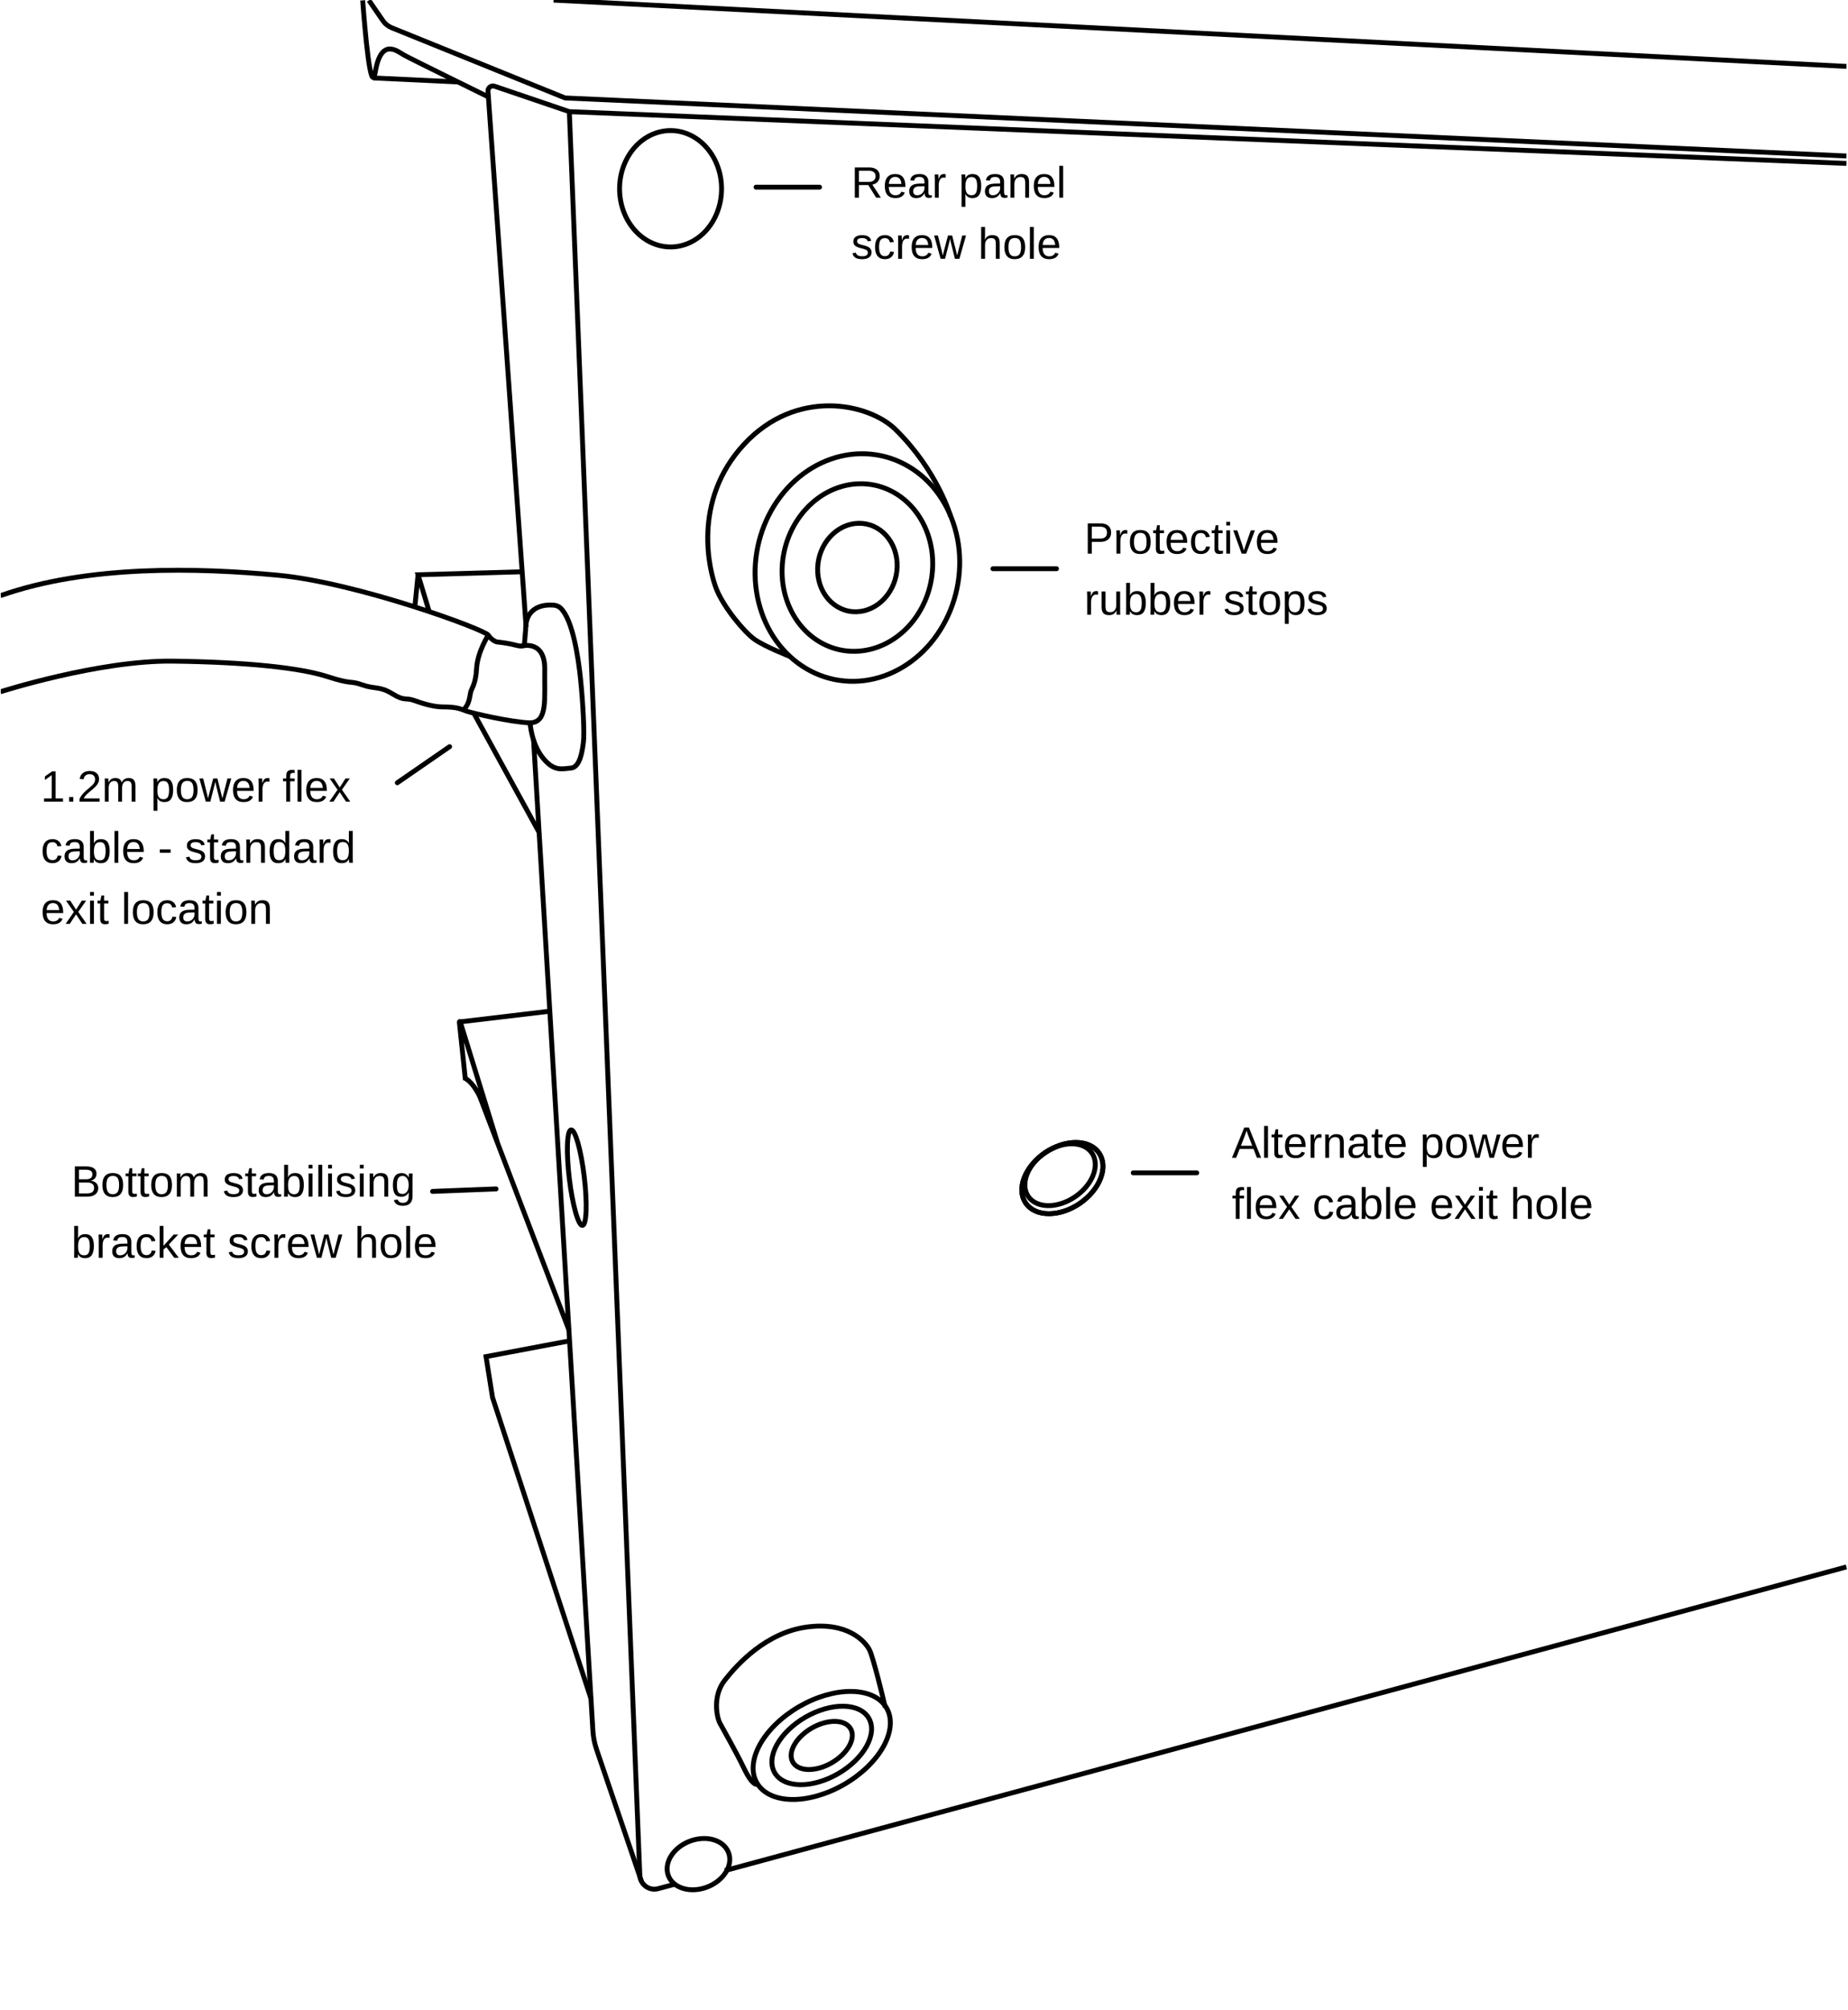 <?xml version="1.0" encoding="UTF-8"?> <svg xmlns="http://www.w3.org/2000/svg" xmlns:xlink="http://www.w3.org/1999/xlink" width="567" viewBox="0 0 567 616.5" height="616.5" version="1.0"><defs><g id="h"><path d="M 1.031 0 L 1.031 -1 L 3.391 -1 L 3.391 -8.141 L 1.297 -6.656 L 1.297 -7.766 L 3.484 -9.281 L 4.578 -9.281 L 4.578 -1 L 6.844 -1 L 6.844 0 Z M 1.031 0"></path></g><g id="i"><path d="M 1.234 0 L 1.234 -1.438 L 2.516 -1.438 L 2.516 0 Z M 1.234 0"></path></g><g id="j"><path d="M 0.672 0 L 0.672 -0.844 C 0.898 -1.352 1.176 -1.801 1.5 -2.188 C 1.82 -2.582 2.16 -2.938 2.516 -3.25 C 2.867 -3.57 3.219 -3.867 3.562 -4.141 C 3.914 -4.422 4.234 -4.695 4.516 -4.969 C 4.797 -5.238 5.02 -5.52 5.188 -5.812 C 5.363 -6.113 5.453 -6.453 5.453 -6.828 C 5.453 -7.336 5.301 -7.734 5 -8.016 C 4.707 -8.297 4.297 -8.438 3.766 -8.438 C 3.266 -8.438 2.848 -8.301 2.516 -8.031 C 2.191 -7.758 2 -7.375 1.938 -6.875 L 0.734 -6.984 C 0.816 -7.723 1.129 -8.312 1.672 -8.75 C 2.211 -9.195 2.91 -9.422 3.766 -9.422 C 4.703 -9.422 5.422 -9.195 5.922 -8.75 C 6.422 -8.312 6.672 -7.688 6.672 -6.875 C 6.672 -6.508 6.586 -6.148 6.422 -5.797 C 6.266 -5.441 6.02 -5.086 5.688 -4.734 C 5.363 -4.379 4.742 -3.828 3.828 -3.078 C 3.328 -2.672 2.926 -2.301 2.625 -1.969 C 2.32 -1.633 2.109 -1.312 1.984 -1 L 6.828 -1 L 6.828 0 Z M 0.672 0"></path></g><g id="k"><path d="M 5.062 0 L 5.062 -4.516 C 5.062 -5.203 4.961 -5.676 4.766 -5.938 C 4.578 -6.207 4.238 -6.344 3.75 -6.344 C 3.25 -6.344 2.848 -6.148 2.547 -5.766 C 2.254 -5.379 2.109 -4.832 2.109 -4.125 L 2.109 0 L 0.938 0 L 0.938 -5.609 C 0.938 -6.43 0.922 -6.938 0.891 -7.125 L 2.016 -7.125 C 2.016 -7.102 2.016 -7.039 2.016 -6.938 C 2.023 -6.844 2.031 -6.734 2.031 -6.609 C 2.039 -6.484 2.051 -6.25 2.062 -5.906 L 2.094 -5.906 C 2.344 -6.406 2.629 -6.754 2.953 -6.953 C 3.285 -7.148 3.691 -7.25 4.172 -7.25 C 4.711 -7.25 5.141 -7.141 5.453 -6.922 C 5.766 -6.711 5.984 -6.375 6.109 -5.906 L 6.125 -5.906 C 6.363 -6.383 6.656 -6.727 7 -6.938 C 7.352 -7.145 7.781 -7.25 8.281 -7.25 C 9 -7.25 9.52 -7.051 9.844 -6.656 C 10.176 -6.27 10.344 -5.633 10.344 -4.75 L 10.344 0 L 9.172 0 L 9.172 -4.516 C 9.172 -5.203 9.078 -5.676 8.891 -5.938 C 8.703 -6.207 8.363 -6.344 7.875 -6.344 C 7.352 -6.344 6.945 -6.148 6.656 -5.766 C 6.375 -5.379 6.234 -4.832 6.234 -4.125 L 6.234 0 Z M 5.062 0"></path></g><g id="m"><path d="M 6.938 -3.594 C 6.938 -1.113 6.062 0.125 4.312 0.125 C 3.219 0.125 2.477 -0.285 2.094 -1.109 L 2.062 -1.109 C 2.082 -1.066 2.094 -0.691 2.094 0.016 L 2.094 2.797 L 0.906 2.797 L 0.906 -5.672 C 0.906 -6.398 0.895 -6.883 0.875 -7.125 L 2.016 -7.125 C 2.016 -7.102 2.02 -7.039 2.031 -6.938 C 2.039 -6.832 2.051 -6.664 2.062 -6.438 C 2.07 -6.219 2.078 -6.066 2.078 -5.984 L 2.109 -5.984 C 2.316 -6.422 2.594 -6.738 2.938 -6.938 C 3.289 -7.145 3.75 -7.25 4.312 -7.25 C 5.188 -7.25 5.844 -6.953 6.281 -6.359 C 6.719 -5.773 6.938 -4.852 6.938 -3.594 Z M 5.688 -3.562 C 5.688 -4.562 5.551 -5.27 5.281 -5.688 C 5.02 -6.113 4.598 -6.328 4.016 -6.328 C 3.547 -6.328 3.176 -6.227 2.906 -6.031 C 2.645 -5.832 2.441 -5.523 2.297 -5.109 C 2.16 -4.691 2.094 -4.145 2.094 -3.469 C 2.094 -2.539 2.238 -1.852 2.531 -1.406 C 2.832 -0.969 3.32 -0.75 4 -0.75 C 4.582 -0.75 5.008 -0.961 5.281 -1.391 C 5.551 -1.828 5.688 -2.551 5.688 -3.562 Z M 5.688 -3.562"></path></g><g id="n"><path d="M 6.938 -3.562 C 6.938 -2.32 6.66 -1.395 6.109 -0.781 C 5.555 -0.176 4.758 0.125 3.719 0.125 C 2.676 0.125 1.891 -0.188 1.359 -0.812 C 0.828 -1.445 0.562 -2.363 0.562 -3.562 C 0.562 -6.02 1.629 -7.25 3.766 -7.25 C 4.848 -7.25 5.645 -6.945 6.156 -6.344 C 6.676 -5.75 6.938 -4.82 6.938 -3.562 Z M 5.688 -3.562 C 5.688 -4.551 5.539 -5.266 5.25 -5.703 C 4.957 -6.148 4.469 -6.375 3.781 -6.375 C 3.082 -6.375 2.578 -6.145 2.266 -5.688 C 1.961 -5.238 1.812 -4.531 1.812 -3.562 C 1.812 -2.625 1.961 -1.922 2.266 -1.453 C 2.566 -0.984 3.047 -0.75 3.703 -0.75 C 4.422 -0.75 4.93 -0.973 5.234 -1.422 C 5.535 -1.879 5.688 -2.594 5.688 -3.562 Z M 5.688 -3.562"></path></g><g id="o"><path d="M 7.734 0 L 6.359 0 L 5.109 -5.031 L 4.875 -6.156 C 4.832 -5.957 4.77 -5.672 4.688 -5.297 C 4.602 -4.922 4.156 -3.156 3.344 0 L 1.969 0 L -0.016 -7.125 L 1.156 -7.125 L 2.359 -2.281 C 2.391 -2.176 2.484 -1.742 2.641 -0.984 L 2.75 -1.469 L 4.234 -7.125 L 5.516 -7.125 L 6.75 -2.234 L 7.062 -0.984 L 7.266 -1.891 L 8.609 -7.125 L 9.766 -7.125 Z M 7.734 0"></path></g><g id="p"><path d="M 1.812 -3.312 C 1.812 -2.5 1.977 -1.867 2.312 -1.422 C 2.656 -0.973 3.156 -0.75 3.812 -0.75 C 4.32 -0.75 4.727 -0.852 5.031 -1.062 C 5.344 -1.27 5.555 -1.531 5.672 -1.844 L 6.703 -1.547 C 6.285 -0.43 5.32 0.125 3.812 0.125 C 2.75 0.125 1.941 -0.188 1.391 -0.812 C 0.848 -1.438 0.578 -2.367 0.578 -3.609 C 0.578 -4.785 0.848 -5.688 1.391 -6.312 C 1.941 -6.938 2.734 -7.25 3.766 -7.25 C 5.859 -7.25 6.906 -5.988 6.906 -3.469 L 6.906 -3.312 Z M 5.672 -4.219 C 5.609 -4.969 5.414 -5.516 5.094 -5.859 C 4.781 -6.203 4.328 -6.375 3.734 -6.375 C 3.16 -6.375 2.707 -6.18 2.375 -5.797 C 2.039 -5.422 1.859 -4.895 1.828 -4.219 Z M 5.672 -4.219"></path></g><g id="q"><path d="M 0.938 0 L 0.938 -5.469 C 0.938 -5.969 0.922 -6.52 0.891 -7.125 L 2.016 -7.125 C 2.047 -6.312 2.062 -5.828 2.062 -5.672 L 2.094 -5.672 C 2.281 -6.273 2.492 -6.688 2.734 -6.906 C 2.984 -7.133 3.332 -7.25 3.781 -7.25 C 3.938 -7.25 4.098 -7.227 4.266 -7.188 L 4.266 -6.109 C 4.109 -6.148 3.898 -6.172 3.641 -6.172 C 3.141 -6.172 2.758 -5.957 2.5 -5.531 C 2.25 -5.113 2.125 -4.508 2.125 -3.719 L 2.125 0 Z M 0.938 0"></path></g><g id="r"><path d="M 2.375 -6.266 L 2.375 0 L 1.188 0 L 1.188 -6.266 L 0.188 -6.266 L 0.188 -7.125 L 1.188 -7.125 L 1.188 -7.922 C 1.188 -8.578 1.328 -9.047 1.609 -9.328 C 1.898 -9.609 2.344 -9.75 2.938 -9.75 C 3.258 -9.75 3.535 -9.723 3.766 -9.672 L 3.766 -8.781 C 3.566 -8.812 3.391 -8.828 3.234 -8.828 C 2.93 -8.828 2.711 -8.75 2.578 -8.594 C 2.441 -8.445 2.375 -8.172 2.375 -7.766 L 2.375 -7.125 L 3.766 -7.125 L 3.766 -6.266 Z M 2.375 -6.266"></path></g><g id="s"><path d="M 0.906 0 L 0.906 -9.766 L 2.094 -9.766 L 2.094 0 Z M 0.906 0"></path></g><g id="t"><path d="M 5.281 0 L 3.359 -2.922 L 1.422 0 L 0.156 0 L 2.688 -3.656 L 0.266 -7.125 L 1.578 -7.125 L 3.359 -4.359 L 5.125 -7.125 L 6.453 -7.125 L 4.031 -3.672 L 6.594 0 Z M 5.281 0"></path></g><g id="u"><path d="M 1.812 -3.594 C 1.812 -2.645 1.957 -1.941 2.25 -1.484 C 2.551 -1.023 3.004 -0.797 3.609 -0.797 C 4.023 -0.797 4.375 -0.91 4.656 -1.141 C 4.945 -1.367 5.125 -1.723 5.188 -2.203 L 6.391 -2.125 C 6.297 -1.438 6.004 -0.891 5.516 -0.484 C 5.023 -0.078 4.398 0.125 3.641 0.125 C 2.641 0.125 1.879 -0.188 1.359 -0.812 C 0.836 -1.445 0.578 -2.363 0.578 -3.562 C 0.578 -4.758 0.836 -5.672 1.359 -6.297 C 1.891 -6.93 2.645 -7.25 3.625 -7.25 C 4.352 -7.25 4.957 -7.062 5.438 -6.688 C 5.914 -6.312 6.219 -5.789 6.344 -5.125 L 5.125 -5.031 C 5.062 -5.426 4.906 -5.738 4.656 -5.969 C 4.406 -6.207 4.051 -6.328 3.594 -6.328 C 2.969 -6.328 2.516 -6.117 2.234 -5.703 C 1.953 -5.285 1.812 -4.582 1.812 -3.594 Z M 1.812 -3.594"></path></g><g id="v"><path d="M 2.719 0.125 C 2.008 0.125 1.473 -0.062 1.109 -0.438 C 0.754 -0.812 0.578 -1.328 0.578 -1.984 C 0.578 -2.723 0.816 -3.289 1.297 -3.688 C 1.785 -4.082 2.566 -4.289 3.641 -4.312 L 5.25 -4.344 L 5.25 -4.734 C 5.25 -5.316 5.125 -5.734 4.875 -5.984 C 4.633 -6.234 4.25 -6.359 3.719 -6.359 C 3.188 -6.359 2.801 -6.266 2.562 -6.078 C 2.32 -5.898 2.176 -5.613 2.125 -5.219 L 0.891 -5.328 C 1.086 -6.609 2.039 -7.25 3.75 -7.25 C 4.645 -7.25 5.316 -7.047 5.766 -6.641 C 6.223 -6.234 6.453 -5.641 6.453 -4.859 L 6.453 -1.797 C 6.453 -1.441 6.492 -1.176 6.578 -1 C 6.672 -0.82 6.848 -0.734 7.109 -0.734 C 7.223 -0.734 7.352 -0.75 7.5 -0.781 L 7.5 -0.047 C 7.195 0.023 6.891 0.062 6.578 0.062 C 6.141 0.062 5.82 -0.051 5.625 -0.281 C 5.426 -0.508 5.312 -0.867 5.281 -1.359 L 5.25 -1.359 C 4.945 -0.816 4.594 -0.43 4.188 -0.203 C 3.789 0.016 3.301 0.125 2.719 0.125 Z M 3 -0.75 C 3.426 -0.75 3.805 -0.848 4.141 -1.047 C 4.484 -1.242 4.754 -1.516 4.953 -1.859 C 5.148 -2.211 5.25 -2.57 5.25 -2.938 L 5.25 -3.516 L 3.953 -3.484 C 3.391 -3.473 2.961 -3.414 2.672 -3.312 C 2.391 -3.207 2.172 -3.047 2.016 -2.828 C 1.867 -2.609 1.797 -2.32 1.797 -1.969 C 1.797 -1.582 1.898 -1.281 2.109 -1.062 C 2.316 -0.852 2.613 -0.75 3 -0.75 Z M 3 -0.75"></path></g><g id="w"><path d="M 6.938 -3.594 C 6.938 -1.113 6.062 0.125 4.312 0.125 C 3.77 0.125 3.316 0.031 2.953 -0.156 C 2.598 -0.352 2.312 -0.672 2.094 -1.109 L 2.078 -1.109 C 2.078 -0.973 2.066 -0.766 2.047 -0.484 C 2.035 -0.203 2.023 -0.039 2.016 0 L 0.875 0 C 0.895 -0.238 0.906 -0.727 0.906 -1.469 L 0.906 -9.766 L 2.094 -9.766 L 2.094 -6.984 C 2.094 -6.703 2.082 -6.367 2.062 -5.984 L 2.094 -5.984 C 2.312 -6.43 2.602 -6.754 2.969 -6.953 C 3.332 -7.148 3.781 -7.25 4.312 -7.25 C 5.207 -7.25 5.867 -6.945 6.297 -6.344 C 6.723 -5.738 6.938 -4.82 6.938 -3.594 Z M 5.688 -3.562 C 5.688 -4.551 5.555 -5.258 5.297 -5.688 C 5.035 -6.125 4.609 -6.344 4.016 -6.344 C 3.348 -6.344 2.859 -6.113 2.547 -5.656 C 2.242 -5.195 2.094 -4.473 2.094 -3.484 C 2.094 -2.547 2.238 -1.852 2.531 -1.406 C 2.832 -0.969 3.32 -0.75 4 -0.75 C 4.594 -0.75 5.02 -0.969 5.281 -1.406 C 5.551 -1.844 5.688 -2.562 5.688 -3.562 Z M 5.688 -3.562"></path></g><g id="x"><path d="M 0.594 -3.062 L 0.594 -4.109 L 3.891 -4.109 L 3.891 -3.062 Z M 0.594 -3.062"></path></g><g id="y"><path d="M 6.25 -1.969 C 6.25 -1.301 5.992 -0.785 5.484 -0.422 C 4.984 -0.055 4.273 0.125 3.359 0.125 C 2.473 0.125 1.789 -0.02 1.312 -0.312 C 0.832 -0.602 0.52 -1.055 0.375 -1.672 L 1.422 -1.875 C 1.523 -1.488 1.734 -1.207 2.047 -1.031 C 2.359 -0.852 2.797 -0.766 3.359 -0.766 C 3.961 -0.766 4.406 -0.859 4.688 -1.047 C 4.969 -1.234 5.109 -1.508 5.109 -1.875 C 5.109 -2.156 5.008 -2.383 4.812 -2.562 C 4.613 -2.738 4.301 -2.883 3.875 -3 L 3.031 -3.219 C 2.352 -3.395 1.867 -3.566 1.578 -3.734 C 1.285 -3.898 1.055 -4.102 0.891 -4.344 C 0.734 -4.594 0.656 -4.891 0.656 -5.234 C 0.656 -5.891 0.883 -6.383 1.344 -6.719 C 1.812 -7.062 2.488 -7.234 3.375 -7.234 C 4.164 -7.234 4.789 -7.094 5.25 -6.812 C 5.719 -6.539 6.008 -6.098 6.125 -5.484 L 5.062 -5.359 C 5 -5.672 4.82 -5.91 4.531 -6.078 C 4.25 -6.254 3.863 -6.344 3.375 -6.344 C 2.844 -6.344 2.445 -6.258 2.188 -6.094 C 1.938 -5.938 1.812 -5.691 1.812 -5.359 C 1.812 -5.16 1.863 -4.992 1.969 -4.859 C 2.07 -4.723 2.227 -4.609 2.438 -4.516 C 2.645 -4.43 3.078 -4.305 3.734 -4.141 C 4.367 -3.984 4.82 -3.836 5.094 -3.703 C 5.375 -3.566 5.594 -3.414 5.75 -3.25 C 5.906 -3.094 6.023 -2.906 6.109 -2.688 C 6.203 -2.477 6.25 -2.238 6.25 -1.969 Z M 6.25 -1.969"></path></g><g id="z"><path d="M 3.641 -0.047 C 3.254 0.055 2.859 0.109 2.453 0.109 C 1.504 0.109 1.031 -0.426 1.031 -1.5 L 1.031 -6.266 L 0.203 -6.266 L 0.203 -7.125 L 1.078 -7.125 L 1.422 -8.719 L 2.219 -8.719 L 2.219 -7.125 L 3.531 -7.125 L 3.531 -6.266 L 2.219 -6.266 L 2.219 -1.766 C 2.219 -1.422 2.27 -1.18 2.375 -1.047 C 2.488 -0.91 2.688 -0.844 2.969 -0.844 C 3.125 -0.844 3.348 -0.867 3.641 -0.922 Z M 3.641 -0.047"></path></g><g id="A"><path d="M 5.438 0 L 5.438 -4.516 C 5.438 -4.984 5.391 -5.348 5.297 -5.609 C 5.203 -5.867 5.051 -6.055 4.844 -6.172 C 4.645 -6.285 4.352 -6.344 3.969 -6.344 C 3.395 -6.344 2.941 -6.145 2.609 -5.75 C 2.285 -5.363 2.125 -4.82 2.125 -4.125 L 2.125 0 L 0.938 0 L 0.938 -5.609 C 0.938 -6.43 0.922 -6.938 0.891 -7.125 L 2.016 -7.125 C 2.016 -7.102 2.016 -7.039 2.016 -6.938 C 2.023 -6.844 2.031 -6.734 2.031 -6.609 C 2.039 -6.484 2.051 -6.25 2.062 -5.906 L 2.094 -5.906 C 2.363 -6.395 2.676 -6.738 3.031 -6.938 C 3.383 -7.145 3.828 -7.25 4.359 -7.25 C 5.141 -7.25 5.711 -7.055 6.078 -6.672 C 6.441 -6.285 6.625 -5.645 6.625 -4.75 L 6.625 0 Z M 5.438 0"></path></g><g id="B"><path d="M 5.406 -1.141 C 5.188 -0.68 4.895 -0.352 4.531 -0.156 C 4.164 0.031 3.719 0.125 3.188 0.125 C 2.289 0.125 1.629 -0.176 1.203 -0.781 C 0.773 -1.383 0.562 -2.301 0.562 -3.531 C 0.562 -6.008 1.438 -7.25 3.188 -7.25 C 3.727 -7.25 4.176 -7.148 4.531 -6.953 C 4.895 -6.754 5.188 -6.441 5.406 -6.016 L 5.422 -6.016 L 5.406 -6.812 L 5.406 -9.766 L 6.594 -9.766 L 6.594 -1.469 C 6.594 -0.727 6.602 -0.238 6.625 0 L 5.5 0 C 5.488 -0.07 5.473 -0.234 5.453 -0.484 C 5.441 -0.742 5.438 -0.961 5.438 -1.141 Z M 1.812 -3.562 C 1.812 -2.57 1.941 -1.859 2.203 -1.422 C 2.461 -0.992 2.891 -0.781 3.484 -0.781 C 4.16 -0.781 4.648 -1.008 4.953 -1.469 C 5.254 -1.938 5.406 -2.66 5.406 -3.641 C 5.406 -4.586 5.254 -5.281 4.953 -5.719 C 4.648 -6.156 4.164 -6.375 3.5 -6.375 C 2.906 -6.375 2.473 -6.156 2.203 -5.719 C 1.941 -5.281 1.812 -4.562 1.812 -3.562 Z M 1.812 -3.562"></path></g><g id="C"><path d="M 0.906 -8.641 L 0.906 -9.766 L 2.094 -9.766 L 2.094 -8.641 Z M 0.906 0 L 0.906 -7.125 L 2.094 -7.125 L 2.094 0 Z M 0.906 0"></path></g><g id="D"><path d="M 7.688 0 L 6.625 -2.719 L 2.391 -2.719 L 1.328 0 L 0.031 0 L 3.812 -9.281 L 5.234 -9.281 L 8.969 0 Z M 4.516 -8.328 L 4.453 -8.141 C 4.336 -7.773 4.176 -7.312 3.969 -6.75 L 2.781 -3.688 L 6.25 -3.688 L 5.062 -6.75 C 4.938 -7.051 4.812 -7.395 4.688 -7.781 Z M 4.516 -8.328"></path></g><g id="E"><path d="M 2.094 -5.906 C 2.344 -6.375 2.645 -6.711 3 -6.922 C 3.363 -7.141 3.816 -7.25 4.359 -7.25 C 5.141 -7.25 5.711 -7.055 6.078 -6.672 C 6.441 -6.297 6.625 -5.656 6.625 -4.75 L 6.625 0 L 5.438 0 L 5.438 -4.516 C 5.438 -5.016 5.391 -5.383 5.297 -5.625 C 5.203 -5.875 5.047 -6.055 4.828 -6.172 C 4.617 -6.285 4.332 -6.344 3.969 -6.344 C 3.406 -6.344 2.957 -6.148 2.625 -5.766 C 2.289 -5.379 2.125 -4.859 2.125 -4.203 L 2.125 0 L 0.938 0 L 0.938 -9.766 L 2.125 -9.766 L 2.125 -7.234 C 2.125 -6.961 2.113 -6.68 2.094 -6.391 C 2.082 -6.109 2.07 -5.945 2.062 -5.906 Z M 2.094 -5.906"></path></g><g id="F"><path d="M 8.281 -6.484 C 8.281 -5.609 7.992 -4.91 7.422 -4.391 C 6.848 -3.867 6.07 -3.609 5.094 -3.609 L 2.359 -3.609 L 2.359 0 L 1.109 0 L 1.109 -9.281 L 5.016 -9.281 C 6.055 -9.281 6.859 -9.035 7.422 -8.547 C 7.992 -8.055 8.281 -7.367 8.281 -6.484 Z M 7.016 -6.469 C 7.016 -7.664 6.297 -8.266 4.859 -8.266 L 2.359 -8.266 L 2.359 -4.609 L 4.906 -4.609 C 6.312 -4.609 7.016 -5.227 7.016 -6.469 Z M 7.016 -6.469"></path></g><g id="G"><path d="M 4.031 0 L 2.641 0 L 0.047 -7.125 L 1.312 -7.125 L 2.875 -2.484 C 2.938 -2.305 3.086 -1.785 3.328 -0.922 L 3.562 -1.703 L 3.812 -2.469 L 5.438 -7.125 L 6.703 -7.125 Z M 4.031 0"></path></g><g id="H"><path d="M 2.062 -7.125 L 2.062 -2.609 C 2.062 -2.141 2.109 -1.773 2.203 -1.516 C 2.297 -1.254 2.441 -1.066 2.641 -0.953 C 2.848 -0.836 3.145 -0.781 3.531 -0.781 C 4.102 -0.781 4.551 -0.973 4.875 -1.359 C 5.207 -1.754 5.375 -2.301 5.375 -3 L 5.375 -7.125 L 6.562 -7.125 L 6.562 -1.516 C 6.562 -0.691 6.578 -0.188 6.609 0 L 5.484 0 C 5.484 -0.02 5.477 -0.078 5.469 -0.172 C 5.469 -0.273 5.461 -0.391 5.453 -0.516 C 5.441 -0.641 5.438 -0.875 5.438 -1.219 L 5.406 -1.219 C 5.133 -0.727 4.82 -0.379 4.469 -0.172 C 4.113 0.023 3.672 0.125 3.141 0.125 C 2.359 0.125 1.785 -0.066 1.422 -0.453 C 1.055 -0.836 0.875 -1.477 0.875 -2.375 L 0.875 -7.125 Z M 2.062 -7.125"></path></g><g id="I"><path d="M 7.656 0 L 5.25 -3.859 L 2.359 -3.859 L 2.359 0 L 1.109 0 L 1.109 -9.281 L 5.469 -9.281 C 6.508 -9.281 7.316 -9.047 7.891 -8.578 C 8.461 -8.109 8.75 -7.457 8.75 -6.625 C 8.75 -5.938 8.547 -5.359 8.141 -4.891 C 7.734 -4.422 7.18 -4.125 6.484 -4 L 9.109 0 Z M 7.484 -6.609 C 7.484 -7.148 7.297 -7.562 6.922 -7.844 C 6.555 -8.125 6.031 -8.266 5.344 -8.266 L 2.359 -8.266 L 2.359 -4.844 L 5.406 -4.844 C 6.062 -4.844 6.57 -5 6.938 -5.312 C 7.301 -5.625 7.484 -6.055 7.484 -6.609 Z M 7.484 -6.609"></path></g><g id="J"><path d="M 8.281 -2.609 C 8.281 -1.785 7.977 -1.145 7.375 -0.688 C 6.781 -0.227 5.945 0 4.875 0 L 1.109 0 L 1.109 -9.281 L 4.484 -9.281 C 6.66 -9.281 7.75 -8.531 7.75 -7.031 C 7.75 -6.477 7.594 -6.016 7.281 -5.641 C 6.977 -5.266 6.547 -5.016 5.984 -4.891 C 6.711 -4.805 7.273 -4.562 7.672 -4.156 C 8.078 -3.75 8.281 -3.234 8.281 -2.609 Z M 6.484 -6.875 C 6.484 -7.375 6.312 -7.727 5.969 -7.938 C 5.625 -8.156 5.129 -8.266 4.484 -8.266 L 2.359 -8.266 L 2.359 -5.328 L 4.484 -5.328 C 5.148 -5.328 5.648 -5.453 5.984 -5.703 C 6.316 -5.961 6.484 -6.352 6.484 -6.875 Z M 7.016 -2.719 C 7.016 -3.812 6.242 -4.359 4.703 -4.359 L 2.359 -4.359 L 2.359 -1 L 4.812 -1 C 5.57 -1 6.129 -1.141 6.484 -1.422 C 6.836 -1.711 7.016 -2.145 7.016 -2.719 Z M 7.016 -2.719"></path></g><g id="K"><path d="M 3.609 2.797 C 2.828 2.797 2.207 2.645 1.75 2.344 C 1.289 2.039 0.992 1.609 0.859 1.047 L 2.047 0.875 C 2.129 1.195 2.305 1.445 2.578 1.625 C 2.848 1.801 3.203 1.891 3.641 1.891 C 4.816 1.891 5.406 1.203 5.406 -0.172 L 5.406 -1.328 C 5.176 -0.867 4.863 -0.523 4.469 -0.297 C 4.082 -0.066 3.629 0.047 3.109 0.047 C 2.234 0.047 1.586 -0.238 1.172 -0.812 C 0.766 -1.395 0.562 -2.305 0.562 -3.547 C 0.562 -4.805 0.781 -5.734 1.219 -6.328 C 1.664 -6.93 2.336 -7.234 3.234 -7.234 C 3.742 -7.234 4.18 -7.117 4.547 -6.891 C 4.922 -6.66 5.207 -6.332 5.406 -5.906 L 5.422 -5.906 C 5.422 -6.039 5.43 -6.27 5.453 -6.594 C 5.473 -6.914 5.488 -7.094 5.5 -7.125 L 6.625 -7.125 C 6.602 -6.883 6.594 -6.395 6.594 -5.656 L 6.594 -0.203 C 6.594 1.797 5.598 2.797 3.609 2.797 Z M 5.406 -3.562 C 5.406 -4.145 5.328 -4.645 5.172 -5.062 C 5.016 -5.477 4.789 -5.797 4.5 -6.016 C 4.219 -6.242 3.895 -6.359 3.531 -6.359 C 2.926 -6.359 2.484 -6.133 2.203 -5.688 C 1.93 -5.25 1.797 -4.539 1.797 -3.562 C 1.797 -2.582 1.922 -1.879 2.172 -1.453 C 2.43 -1.035 2.879 -0.828 3.516 -0.828 C 3.879 -0.828 4.207 -0.938 4.5 -1.156 C 4.789 -1.375 5.016 -1.688 5.172 -2.094 C 5.328 -2.508 5.406 -3 5.406 -3.562 Z M 5.406 -3.562"></path></g><g id="L"><path d="M 5.375 0 L 2.969 -3.25 L 2.094 -2.531 L 2.094 0 L 0.906 0 L 0.906 -9.766 L 2.094 -9.766 L 2.094 -3.672 L 5.219 -7.125 L 6.609 -7.125 L 3.719 -4.062 L 6.766 0 Z M 5.375 0"></path></g><clipPath id="a"><path d="M 0.23 0 L 566.77 0 L 566.77 616 L 0.23 616 Z M 0.23 0"></path></clipPath><clipPath id="b"><path d="M 92 0 L 566.68 0 L 566.68 70 L 92 70 Z M 92 0"></path></clipPath><clipPath id="c"><path d="M 128 5 L 566.68 5 L 566.68 214 L 128 214 Z M 128 5"></path></clipPath><clipPath id="d"><path d="M 148 0 L 566.68 0 L 566.68 42 L 148 42 Z M 148 0"></path></clipPath><clipPath id="e"><path d="M 201 459 L 566.68 459 L 566.68 596 L 201 596 Z M 201 459"></path></clipPath><clipPath id="f"><path d="M 0.23 153 L 201 153 L 201 258 L 0.23 258 Z M 0.23 153"></path></clipPath></defs><g clip-path="url(#a)" fill="#FFF"><path d="M 0.23 0 L 566.77 0 L 566.77 1862.988 L 0.23 1862.988 Z M 0.23 0"></path><path d="M 0.23 0 L 566.77 0 L 566.77 616 L 0.23 616 Z M 0.23 0"></path><path d="M 0.23 0 L 566.77 0 L 566.77 616 L 0.23 616 Z M 0.23 0"></path></g><g clip-path="url(#b)"><path transform="matrix(.749 0 0 .749 .14 .03)" fill="none" d="M 150.93 0.1 L 156.66 8.419 C 157.562 9.722 158.819 10.738 160.289 11.333 L 231.29 40.073 L 756.179 63.83" stroke="#000" stroke-width="2" stroke-miterlimit="10"></path></g><g clip-path="url(#c)"><path transform="matrix(.749 0 0 .749 .14 .03)" fill="none" d="M 756.179 66.879 L 233.042 45.681 L 202.39 35.262 C 201.009 34.793 199.611 35.882 199.71 37.331 L 215.331 256.79" stroke="#000" stroke-width="2" stroke-miterlimit="10"></path></g><g clip-path="url(#d)"><path transform="matrix(.749 0 0 .749 .14 .03)" fill="none" d="M 226.561 0.001 L 756.179 27.152" stroke="#000" stroke-width="2" stroke-miterlimit="10"></path></g><path transform="matrix(.749 0 0 .749 .14 .03)" fill="none" d="M 199.481 39.452 C 199.481 39.452 167.922 23.988 165.258 22.471 C 162.599 20.949 156.008 15.252 153.6 29.122 C 151.639 40.443 149.21 11.26 148.381 0.111" stroke="#000" stroke-width="2" stroke-miterlimit="10"></path><path transform="matrix(.749 0 0 .749 .14 .03)" fill="none" d="M 152.619 31.869 L 187.422 33.521" stroke="#000" stroke-width="2" stroke-miterlimit="10"></path><g clip-path="url(#e)"><path transform="matrix(.749 0 0 .749 .14 .03)" fill="none" d="M 756.179 641.558 L 296.76 765.911" stroke="#000" stroke-width="2" stroke-miterlimit="10"></path></g><path transform="matrix(.749 0 0 .749 .14 .03)" fill="none" d="M 233.032 45.691 L 261.911 767.782 C 262.062 771.608 265.728 774.308 269.429 773.302 L 276.619 771.357" stroke="#000" stroke-width="2" stroke-miterlimit="10"></path><path transform="matrix(.749 0 0 .749 .14 .03)" fill="none" d="M 218.36 302.542 L 242.683 708.608 C 242.839 711.23 243.339 713.81 244.189 716.291 L 262.558 770.258" stroke="#000" stroke-width="2" stroke-miterlimit="10"></path><path transform="matrix(.749 0 0 .749 .14 .03)" fill="none" d="M 241.9 695.531 L 201.572 572.169 L 198.908 555.438 L 233.12 548.99" stroke="#000" stroke-width="2" stroke-miterlimit="10"></path><path transform="matrix(.749 0 0 .749 .14 .03)" fill="none" d="M 232.849 544.482 L 196.441 449.182 C 196.441 449.182 193.97 443.428 190.399 441.53 L 187.979 418.451 C 187.959 418.232 188.271 418.169 188.339 418.378 L 203.699 468.18" stroke="#000" stroke-width="2" stroke-miterlimit="10"></path><path transform="matrix(.749 0 0 .749 .14 .03)" fill="none" d="M 188.329 418.368 L 225.039 414.01" stroke="#000" stroke-width="2" stroke-miterlimit="10"></path><g clip-path="url(#f)"><path transform="matrix(.749 0 0 .749 .14 .03)" fill="none" d="M 0.001 283.221 C 0.001 283.221 40.361 270.289 70.591 270.67 C 100.82 271.05 122.682 273.391 133.699 276.94 C 144.72 280.49 142.698 278.462 148.151 280.37 C 153.6 282.277 155.242 280.782 160.602 284.081 C 165.769 287.26 165.769 285.379 169.851 286.901 C 173.939 288.417 178.12 289.418 181.128 289.418 C 187.62 289.418 188.569 290.382 191.108 291.211 C 193.642 292.029 208.6 295.579 216.958 295.959 C 216.958 295.959 217.401 304.2 222.031 310.09 C 226.661 315.979 229.888 314.781 233.689 314.457 C 237.49 314.14 238.381 307.239 238.819 303.689 C 239.262 300.14 238.631 287.719 237.62 277.962 C 236.692 269.012 234.382 253.569 229.408 248.909 C 228.652 248.2 227.641 247.83 226.608 247.742 C 223.261 247.47 214.971 247.83 215.128 257.989 C 215.128 257.989 214.81 261.351 214.731 262.659 C 214.658 263.972 214.658 265.109 211.019 264.129 C 207.38 263.159 203.391 262.82 203.391 262.82 C 203.391 262.82 201.368 262.372 199.83 260.021 C 198.292 257.671 146.118 238.542 113.678 235.498 C 81.242 232.459 36.06 231.13 0.001 243.858" stroke="#000" stroke-width="2" stroke-miterlimit="10"></path></g><path transform="matrix(.153 -.734 .733 .153 39.13 396.11)" fill="none" d="M 397.692 232.252 C 397.689 233.616 397.616 234.978 397.467 236.335 C 397.314 237.699 397.089 239.045 396.792 240.385 C 396.491 241.726 396.122 243.049 395.676 244.356 C 395.234 245.662 394.719 246.946 394.13 248.208 C 393.546 249.47 392.892 250.703 392.169 251.908 C 391.451 253.112 390.661 254.283 389.812 255.418 C 388.962 256.554 388.051 257.649 387.078 258.703 C 386.105 259.758 385.08 260.77 383.998 261.736 C 382.916 262.701 381.781 263.619 380.598 264.483 C 379.416 265.352 378.185 266.162 376.911 266.923 C 375.642 267.682 374.329 268.382 372.978 269.025 C 371.626 269.668 370.247 270.254 368.833 270.777 C 367.413 271.296 365.977 271.761 364.51 272.156 C 363.048 272.551 361.562 272.882 360.063 273.146 C 358.559 273.416 357.046 273.614 355.525 273.75 C 353.997 273.881 352.473 273.948 350.939 273.948 C 349.407 273.953 347.88 273.882 346.357 273.752 C 344.833 273.616 343.321 273.414 341.818 273.147 C 340.32 272.883 338.834 272.548 337.368 272.156 C 335.906 271.757 334.463 271.296 333.051 270.775 C 331.633 270.256 330.254 269.669 328.901 269.024 C 327.554 268.383 326.242 267.682 324.966 266.925 C 323.694 266.162 322.466 265.352 321.28 264.486 C 320.099 263.619 318.966 262.705 317.881 261.738 C 316.801 260.769 315.771 259.759 314.8 258.704 C 313.83 257.649 312.921 256.555 312.067 255.418 C 311.218 254.284 310.431 253.111 309.712 251.908 C 308.987 250.701 308.336 249.468 307.749 248.205 C 307.162 246.948 306.649 245.66 306.202 244.357 C 305.76 243.049 305.388 241.726 305.089 240.387 C 304.788 239.044 304.565 237.695 304.416 236.336 C 304.266 234.978 304.19 233.614 304.188 232.251 C 304.191 230.882 304.265 229.524 304.412 228.162 C 304.566 226.804 304.791 225.453 305.087 224.113 C 305.389 222.777 305.758 221.454 306.204 220.147 C 306.646 218.841 307.161 217.557 307.749 216.289 C 308.333 215.028 308.987 213.795 309.711 212.595 C 310.435 211.39 311.219 210.22 312.069 209.085 C 312.918 207.949 313.83 206.854 314.802 205.794 C 315.775 204.74 316.799 203.728 317.881 202.762 C 318.963 201.797 320.099 200.884 321.281 200.015 C 322.464 199.151 323.694 198.335 324.968 197.575 C 326.238 196.821 327.55 196.116 328.902 195.473 C 330.253 194.829 331.634 194.249 333.047 193.726 C 334.466 193.201 335.904 192.742 337.371 192.346 C 338.832 191.952 340.317 191.616 341.822 191.351 C 343.321 191.086 344.834 190.883 346.356 190.753 C 347.882 190.616 349.407 190.549 350.94 190.55 C 352.473 190.55 353.999 190.616 355.523 190.751 C 357.047 190.887 358.558 191.083 360.062 191.351 C 361.56 191.619 363.045 191.949 364.512 192.347 C 365.978 192.739 367.416 193.202 368.829 193.722 C 370.248 194.247 371.625 194.829 372.978 195.473 C 374.327 196.119 375.639 196.821 376.914 197.578 C 378.185 198.336 379.414 199.151 380.6 200.017 C 381.782 200.884 382.914 201.798 384 202.765 C 385.078 203.728 386.109 204.739 387.079 205.794 C 388.05 206.854 388.959 207.948 389.813 209.08 C 390.662 210.219 391.448 211.387 392.168 212.595 C 392.892 213.797 393.543 215.03 394.13 216.292 C 394.718 217.555 395.23 218.838 395.678 220.145 C 396.121 221.454 396.492 222.777 396.792 224.115 C 397.092 225.454 397.314 226.803 397.464 228.161 C 397.613 229.52 397.69 230.884 397.692 232.252 Z M 397.692 232.252" stroke="#000" stroke-width="2" stroke-miterlimit="10"></path><path transform="matrix(.153 -.734 .733 .153 39.13 396.11)" fill="none" d="M 385.362 232.252 C 385.358 233.254 385.306 234.26 385.195 235.258 C 385.084 236.261 384.918 237.254 384.697 238.238 C 384.477 239.226 384.205 240.198 383.879 241.161 C 383.552 242.124 383.174 243.071 382.739 243.997 C 382.31 244.928 381.827 245.833 381.293 246.721 C 380.765 247.609 380.188 248.469 379.558 249.309 C 378.933 250.142 378.26 250.948 377.548 251.724 C 376.832 252.502 376.076 253.245 375.277 253.96 C 374.482 254.668 373.649 255.342 372.776 255.982 C 371.902 256.622 370.999 257.22 370.061 257.777 C 369.123 258.335 368.16 258.849 367.167 259.322 C 366.17 259.802 365.151 260.227 364.114 260.613 C 363.07 260.995 362.013 261.338 360.934 261.627 C 359.855 261.92 358.761 262.164 357.658 262.362 C 356.548 262.555 355.434 262.702 354.316 262.802 C 353.192 262.903 352.068 262.95 350.939 262.951 C 349.811 262.951 348.688 262.903 347.565 262.801 C 346.443 262.705 345.331 262.558 344.226 262.362 C 343.12 262.166 342.025 261.92 340.948 261.628 C 339.87 261.335 338.809 260.997 337.766 260.613 C 336.727 260.227 335.707 259.8 334.713 259.325 C 333.72 258.85 332.755 258.332 331.819 257.776 C 330.878 257.216 329.976 256.621 329.103 255.982 C 328.231 255.344 327.398 254.67 326.6 253.958 C 325.803 253.245 325.046 252.503 324.331 251.725 C 323.615 250.947 322.947 250.144 322.32 249.305 C 321.694 248.471 321.115 247.607 320.585 246.721 C 320.054 245.836 319.573 244.929 319.139 243.997 C 318.707 243.07 318.329 242.126 318 241.161 C 317.673 240.202 317.4 239.225 317.179 238.238 C 316.964 237.255 316.794 236.263 316.686 235.257 C 316.574 234.258 316.52 233.257 316.518 232.251 C 316.522 231.244 316.574 230.243 316.685 229.24 C 316.796 228.242 316.962 227.249 317.183 226.26 C 317.403 225.272 317.674 224.299 318.001 223.337 C 318.327 222.374 318.706 221.432 319.141 220.5 C 319.571 219.575 320.052 218.665 320.586 217.776 C 321.116 216.894 321.692 216.028 322.322 215.194 C 322.946 214.356 323.619 213.55 324.331 212.774 C 325.047 211.996 325.803 211.253 326.603 210.543 C 327.397 209.83 328.231 209.155 329.105 208.521 C 329.978 207.881 330.881 207.283 331.819 206.725 C 332.756 206.163 333.719 205.648 334.712 205.175 C 335.71 204.701 336.728 204.271 337.766 203.89 C 338.809 203.502 339.868 203.165 340.946 202.871 C 342.025 202.583 343.118 202.334 344.228 202.14 C 345.331 201.942 346.445 201.796 347.564 201.696 C 348.688 201.6 349.812 201.553 350.941 201.552 C 352.07 201.551 353.192 201.6 354.315 201.697 C 355.438 201.798 356.549 201.945 357.655 202.141 C 358.76 202.337 359.854 202.578 360.932 202.87 C 362.009 203.162 363.07 203.501 364.114 203.885 C 365.152 204.271 366.174 204.703 367.166 205.172 C 368.159 205.647 369.124 206.165 370.061 206.727 C 371.002 207.282 371.904 207.882 372.777 208.52 C 373.649 209.154 374.482 209.832 375.279 210.54 C 376.077 211.253 376.833 211.995 377.549 212.773 C 378.264 213.551 378.933 214.359 379.559 215.193 C 380.186 216.032 380.764 216.891 381.295 217.777 C 381.826 218.667 382.308 219.573 382.74 220.501 C 383.173 221.428 383.551 222.377 383.879 223.336 C 384.207 224.301 384.479 225.273 384.7 226.26 C 384.917 227.248 385.086 228.24 385.193 229.241 C 385.305 230.24 385.36 231.245 385.362 232.252 Z M 385.362 232.252" stroke="#000" stroke-width="2" stroke-miterlimit="10"></path><path transform="matrix(.153 -.734 .733 .153 39.13 396.11)" fill="none" d="M 369.119 232.251 C 369.122 233.316 369.006 234.368 368.77 235.412 C 368.535 236.457 368.193 237.471 367.738 238.455 C 367.281 239.434 366.72 240.371 366.058 241.255 C 365.395 242.138 364.64 242.961 363.795 243.712 C 362.951 244.463 362.032 245.139 361.042 245.729 C 360.047 246.319 359.001 246.819 357.898 247.224 C 356.796 247.635 355.657 247.941 354.486 248.148 C 353.315 248.354 352.134 248.461 350.941 248.46 C 349.748 248.458 348.562 248.358 347.395 248.149 C 346.223 247.94 345.084 247.634 343.981 247.224 C 342.88 246.82 341.834 246.319 340.838 245.727 C 339.846 245.135 338.929 244.463 338.086 243.712 C 337.243 242.961 336.487 242.143 335.823 241.254 C 335.16 240.369 334.598 239.437 334.144 238.456 C 333.688 237.47 333.344 236.455 333.111 235.412 C 332.878 234.368 332.759 233.312 332.762 232.252 C 332.758 231.187 332.874 230.13 333.109 229.085 C 333.345 228.046 333.688 227.032 334.143 226.048 C 334.598 225.063 335.16 224.132 335.822 223.243 C 336.489 222.358 337.24 221.542 338.084 220.786 C 338.928 220.035 339.848 219.364 340.838 218.774 C 341.832 218.179 342.879 217.684 343.981 217.273 C 345.084 216.868 346.222 216.557 347.393 216.35 C 348.564 216.144 349.746 216.041 350.938 216.038 C 352.136 216.039 353.318 216.144 354.485 216.354 C 355.657 216.558 356.796 216.864 357.898 217.273 C 359 217.683 360.046 218.179 361.042 218.771 C 362.033 219.363 362.95 220.035 363.793 220.786 C 364.637 221.542 365.393 222.36 366.056 223.244 C 366.72 224.128 367.281 225.061 367.737 226.047 C 368.191 227.028 368.535 228.043 368.769 229.086 C 369.002 230.129 369.12 231.186 369.119 232.251 Z M 369.119 232.251" stroke="#000" stroke-width="2" stroke-miterlimit="10"></path><path transform="matrix(.749 0 0 .749 .14 .03)" fill="none" d="M 389.211 211.34 C 389.211 211.34 383.877 192.732 366.641 175.808 C 355.702 165.071 326.088 158.702 304.602 181.891 C 283.11 205.08 290.342 233.981 293.382 241.388 C 296.421 248.8 304.602 258.692 308.872 261.731 C 313.142 264.77 323.481 268.788 323.481 268.788" stroke="#000" stroke-width="2" stroke-miterlimit="10"></path><path transform="matrix(.62 -.421 .421 .62 -146.434 245.617)" fill="none" d="M 452.939 481.806 C 452.941 482.639 452.822 483.454 452.591 484.267 C 452.358 485.073 452.013 485.859 451.555 486.626 C 451.1 487.388 450.54 488.11 449.876 488.8 C 449.215 489.485 448.459 490.124 447.617 490.705 C 446.772 491.29 445.85 491.811 444.857 492.27 C 443.867 492.725 442.82 493.116 441.717 493.432 C 440.613 493.747 439.478 493.99 438.307 494.146 C 437.137 494.308 435.952 494.392 434.762 494.39 C 433.565 494.389 432.382 494.31 431.214 494.146 C 430.043 493.987 428.905 493.75 427.802 493.435 C 426.702 493.115 425.652 492.73 424.66 492.27 C 423.668 491.81 422.747 491.291 421.903 490.705 C 421.06 490.119 420.305 489.486 419.644 488.798 C 418.981 488.114 418.422 487.387 417.964 486.623 C 417.507 485.858 417.162 485.076 416.932 484.264 C 416.695 483.454 416.58 482.639 416.58 481.813 C 416.583 480.983 416.698 480.166 416.929 479.353 C 417.161 478.546 417.507 477.76 417.965 476.994 C 418.419 476.232 418.98 475.509 419.644 474.82 C 420.305 474.135 421.061 473.495 421.903 472.915 C 422.748 472.329 423.669 471.809 424.663 471.349 C 425.653 470.894 426.7 470.503 427.803 470.188 C 428.906 469.872 430.042 469.63 431.213 469.474 C 432.383 469.311 433.565 469.232 434.758 469.23 C 435.955 469.231 437.137 469.309 438.306 469.473 C 439.477 469.633 440.614 469.87 441.718 470.185 C 442.818 470.504 443.867 470.89 444.86 471.35 C 445.852 471.81 446.77 472.333 447.617 472.914 C 448.46 473.5 449.215 474.133 449.876 474.822 C 450.539 475.506 451.098 476.232 451.556 476.997 C 452.013 477.761 452.358 478.544 452.588 479.356 C 452.825 480.166 452.939 480.981 452.939 481.806 Z M 452.939 481.806" stroke="#000" stroke-width="2" stroke-miterlimit="10"></path><path transform="matrix(.62 -.421 .421 .62 -145.975 245.044)" fill="none" d="M 449.591 480.431 C 449.589 481.148 449.492 481.857 449.285 482.56 C 449.085 483.263 448.784 483.947 448.389 484.611 C 447.993 485.268 447.506 485.901 446.932 486.495 C 446.356 487.092 445.703 487.645 444.97 488.148 C 444.238 488.659 443.439 489.112 442.581 489.512 C 441.719 489.909 440.81 490.243 439.854 490.519 C 438.9 490.791 437.912 491.002 436.899 491.139 C 435.882 491.28 434.856 491.352 433.82 491.347 C 432.784 491.349 431.758 491.282 430.744 491.141 C 429.731 491 428.742 490.795 427.784 490.516 C 426.828 490.244 425.92 489.911 425.059 489.508 C 424.199 489.113 423.399 488.657 422.672 488.151 C 421.937 487.645 421.284 487.094 420.708 486.495 C 420.134 485.903 419.649 485.271 419.248 484.608 C 418.852 483.948 418.556 483.261 418.351 482.561 C 418.149 481.857 418.051 481.147 418.049 480.427 C 418.048 479.714 418.152 479.004 418.352 478.302 C 418.555 477.595 418.853 476.915 419.248 476.251 C 419.647 475.59 420.131 474.961 420.707 474.363 C 421.284 473.765 421.937 473.213 422.67 472.709 C 423.401 472.198 424.198 471.75 425.056 471.35 C 425.918 470.953 426.829 470.615 427.783 470.343 C 428.74 470.067 429.725 469.86 430.741 469.719 C 431.758 469.578 432.785 469.513 433.82 469.511 C 434.855 469.509 435.879 469.58 436.9 469.72 C 437.913 469.86 438.895 470.067 439.855 470.342 C 440.812 470.614 441.721 470.955 442.581 471.35 C 443.445 471.748 444.241 472.2 444.972 472.71 C 445.702 473.213 446.36 473.767 446.932 474.363 C 447.51 474.958 447.995 475.59 448.391 476.25 C 448.785 476.914 449.084 477.597 449.286 478.301 C 449.491 479.001 449.589 479.711 449.591 480.431 Z M 449.591 480.431" stroke="#000" stroke-width="2" stroke-miterlimit="10"></path><path transform="matrix(.649 -.375 .375 .649 -233.775 197.614)" fill="none" d="M 366.54 714.408 C 366.541 715.01 366.489 715.612 366.394 716.214 C 366.295 716.813 366.145 717.406 365.949 717.997 C 365.757 718.59 365.512 719.171 365.22 719.749 C 364.929 720.327 364.591 720.89 364.21 721.447 C 363.822 722.005 363.394 722.546 362.919 723.078 C 362.448 723.613 361.933 724.128 361.376 724.625 C 360.815 725.126 360.221 725.613 359.581 726.075 C 358.944 726.543 358.272 726.986 357.563 727.413 C 356.853 727.839 356.109 728.241 355.334 728.624 C 354.559 729.007 353.755 729.367 352.917 729.702 C 352.083 730.033 351.223 730.343 350.337 730.626 C 349.456 730.912 348.548 731.17 347.621 731.399 C 346.692 731.633 345.745 731.833 344.789 732.009 C 343.828 732.182 342.852 732.329 341.869 732.447 C 340.885 732.566 339.894 732.655 338.894 732.71 C 337.895 732.771 336.896 732.802 335.891 732.8 C 334.887 732.798 333.884 732.773 332.884 732.712 C 331.887 732.655 330.893 732.562 329.912 732.447 C 328.926 732.33 327.952 732.182 326.993 732.008 C 326.034 731.833 325.086 731.629 324.159 731.401 C 323.234 731.168 322.326 730.915 321.444 730.628 C 320.555 730.343 319.698 730.035 318.86 729.702 C 318.026 729.364 317.22 729.008 316.447 728.627 C 315.668 728.244 314.926 727.84 314.216 727.412 C 313.508 726.991 312.834 726.542 312.199 726.078 C 311.559 725.613 310.964 725.131 310.405 724.628 C 309.847 724.125 309.331 723.61 308.861 723.08 C 308.386 722.547 307.958 722.005 307.576 721.447 C 307.186 720.891 306.851 720.325 306.559 719.747 C 306.271 719.171 306.023 718.589 305.83 717.996 C 305.634 717.407 305.485 716.81 305.39 716.213 C 305.291 715.614 305.24 715.013 305.239 714.411 C 305.238 713.808 305.29 713.206 305.389 712.607 C 305.488 712.009 305.633 711.412 305.83 710.822 C 306.026 710.231 306.267 709.648 306.558 709.07 C 306.855 708.494 307.187 707.928 307.573 707.375 C 307.957 706.814 308.384 706.272 308.86 705.74 C 309.333 705.213 309.85 704.693 310.403 704.194 C 310.963 703.693 311.562 703.208 312.197 702.744 C 312.835 702.275 313.506 701.832 314.216 701.406 C 314.926 700.979 315.67 700.578 316.445 700.195 C 317.22 699.812 318.028 699.454 318.861 699.116 C 319.696 698.786 320.556 698.476 321.441 698.193 C 322.327 697.91 323.235 697.651 324.162 697.422 C 325.092 697.188 326.033 696.986 326.994 696.812 C 327.951 696.636 328.927 696.49 329.91 696.371 C 330.898 696.256 331.886 696.17 332.885 696.109 C 333.884 696.047 334.888 696.019 335.892 696.021 C 336.892 696.021 337.896 696.053 338.893 696.111 C 339.896 696.166 340.886 696.256 341.871 696.374 C 342.852 696.489 343.827 696.636 344.786 696.811 C 345.749 696.988 346.692 697.189 347.62 697.418 C 348.545 697.651 349.45 697.908 350.339 698.193 C 351.224 698.475 352.081 698.784 352.918 699.117 C 353.753 699.454 354.558 699.811 355.337 700.194 C 356.11 700.574 356.852 700.979 357.562 701.407 C 358.272 701.835 358.944 702.277 359.584 702.743 C 360.217 703.21 360.817 703.695 361.373 704.191 C 361.932 704.694 362.448 705.208 362.922 705.741 C 363.393 706.272 363.825 706.816 364.207 707.374 C 364.592 707.927 364.927 708.494 365.22 709.072 C 365.512 709.65 365.755 710.23 365.949 710.823 C 366.149 711.414 366.294 712.009 366.393 712.608 C 366.493 713.207 366.539 713.805 366.54 714.408 Z M 366.54 714.408" stroke="#000" stroke-width="2" stroke-miterlimit="10"></path><path transform="matrix(.649 -.375 .375 .649 -233.775 197.614)" fill="none" d="M 358.152 714.41 C 358.151 715.288 358.006 716.155 357.725 717.016 C 357.438 717.879 357.016 718.714 356.454 719.52 C 355.894 720.334 355.21 721.101 354.398 721.83 C 353.586 722.559 352.665 723.237 351.633 723.857 C 350.596 724.474 349.474 725.03 348.258 725.52 C 347.045 726.005 345.759 726.418 344.41 726.752 C 343.058 727.092 341.668 727.342 340.233 727.512 C 338.798 727.683 337.351 727.769 335.889 727.767 C 334.429 727.773 332.982 727.683 331.546 727.511 C 330.115 727.341 328.72 727.088 327.371 726.755 C 326.02 726.415 324.739 726.006 323.521 725.519 C 322.31 725.031 321.184 724.477 320.152 723.857 C 319.115 723.234 318.19 722.562 317.384 721.832 C 316.57 721.103 315.883 720.333 315.322 719.522 C 314.765 718.713 314.344 717.88 314.059 717.017 C 313.774 716.155 313.63 715.289 313.631 714.411 C 313.632 713.533 313.773 712.663 314.058 711.805 C 314.343 710.946 314.767 710.108 315.325 709.298 C 315.882 708.489 316.569 707.717 317.381 706.988 C 318.193 706.259 319.118 705.584 320.151 704.964 C 321.183 704.345 322.309 703.791 323.525 703.301 C 324.738 702.816 326.02 702.401 327.373 702.069 C 328.722 701.734 330.116 701.479 331.546 701.306 C 332.981 701.136 334.427 701.05 335.89 701.051 C 337.352 701.053 338.797 701.135 340.233 701.308 C 341.664 701.478 343.059 701.73 344.405 702.068 C 345.759 702.404 347.04 702.813 348.258 703.299 C 349.473 703.79 350.599 704.344 351.631 704.964 C 352.664 705.584 353.588 706.256 354.399 706.989 C 355.208 707.715 355.896 708.485 356.457 709.297 C 357.013 710.105 357.437 710.946 357.724 711.804 C 358.005 712.664 358.149 713.53 358.152 714.41 Z M 358.152 714.41" stroke="#000" stroke-width="2" stroke-miterlimit="10"></path><path transform="matrix(.649 -.375 .375 .649 -233.775 197.614)" fill="none" d="M 349.55 714.409 C 349.55 714.951 349.46 715.482 349.288 716.009 C 349.114 716.54 348.854 717.053 348.509 717.546 C 348.166 718.046 347.743 718.518 347.249 718.967 C 346.751 719.413 346.182 719.825 345.552 720.208 C 344.917 720.587 344.226 720.929 343.482 721.227 C 342.731 721.528 341.947 721.78 341.117 721.987 C 340.287 722.193 339.435 722.345 338.555 722.451 C 337.675 722.557 336.789 722.611 335.892 722.611 C 334.995 722.611 334.104 722.56 333.227 722.451 C 332.348 722.347 331.491 722.195 330.66 721.986 C 329.834 721.78 329.046 721.529 328.3 721.225 C 327.556 720.928 326.866 720.59 326.231 720.211 C 325.597 719.827 325.029 719.414 324.53 718.964 C 324.036 718.516 323.616 718.045 323.269 717.55 C 322.926 717.051 322.667 716.54 322.49 716.011 C 322.319 715.485 322.232 714.947 322.229 714.41 C 322.233 713.87 322.319 713.336 322.491 712.809 C 322.669 712.281 322.929 711.768 323.269 711.273 C 323.612 710.773 324.035 710.301 324.534 709.854 C 325.032 709.408 325.597 708.993 326.231 708.614 C 326.866 708.234 327.557 707.892 328.301 707.594 C 329.048 707.291 329.832 707.039 330.662 706.832 C 331.489 706.63 332.344 706.473 333.224 706.367 C 334.104 706.261 334.994 706.21 335.891 706.21 C 336.788 706.21 337.672 706.263 338.556 706.37 C 339.435 706.475 340.29 706.631 341.119 706.833 C 341.945 707.039 342.731 707.294 343.479 707.594 C 344.222 707.89 344.917 708.231 345.55 708.615 C 346.182 708.992 346.75 709.404 347.249 709.854 C 347.747 710.305 348.167 710.776 348.507 711.273 C 348.853 711.768 349.11 712.283 349.286 712.812 C 349.465 713.336 349.551 713.874 349.55 714.409 Z M 349.55 714.409" stroke="#000" stroke-width="2" stroke-miterlimit="10"></path><path transform="matrix(.749 0 0 .749 .14 .03)" fill="none" d="M 309.862 730.562 C 309.862 730.562 308.121 731.38 304.602 724.062 C 301.082 716.739 295.952 707.899 294.711 705.528 C 293.47 703.151 291.572 694.499 296.708 687.952 C 301.838 681.39 313.632 668.459 330.259 666.181 C 346.891 663.898 354.211 671.982 356.02 675.589 C 357.428 678.419 361.609 695.218 362.428 699.091" stroke="#000" stroke-width="2" stroke-miterlimit="10"></path><path transform="matrix(.744 -.089 .089 .744 -41.369 23.487)" fill="none" d="M 238.869 482.082 C 238.872 483.374 238.851 484.652 238.81 485.923 C 238.769 487.188 238.712 488.42 238.638 489.613 C 238.558 490.811 238.465 491.944 238.353 493.017 C 238.24 494.096 238.111 495.088 237.97 496.006 C 237.824 496.918 237.669 497.734 237.5 498.453 C 237.336 499.169 237.158 499.778 236.968 500.269 C 236.783 500.767 236.591 501.138 236.393 501.392 C 236.195 501.642 235.991 501.77 235.791 501.772 C 235.587 501.769 235.386 501.645 235.191 501.391 C 234.99 501.141 234.798 500.766 234.61 500.272 C 234.422 499.777 234.248 499.168 234.077 498.45 C 233.91 497.732 233.755 496.915 233.612 496.001 C 233.469 495.091 233.341 494.094 233.227 493.02 C 233.115 491.941 233.024 490.807 232.945 489.617 C 232.868 488.421 232.809 487.191 232.767 485.921 C 232.729 484.652 232.708 483.374 232.71 482.083 C 232.712 480.786 232.728 479.507 232.769 478.237 C 232.81 476.971 232.868 475.739 232.947 474.547 C 233.021 473.348 233.114 472.215 233.227 471.142 C 233.34 470.064 233.468 469.071 233.614 468.159 C 233.755 467.242 233.91 466.426 234.08 465.706 C 234.249 464.991 234.427 464.383 234.611 463.89 C 234.797 463.393 234.993 463.022 235.191 462.768 C 235.389 462.518 235.588 462.39 235.788 462.388 C 235.992 462.391 236.193 462.515 236.388 462.769 C 236.59 463.019 236.781 463.393 236.969 463.888 C 237.157 464.383 237.331 464.991 237.503 465.71 C 237.669 466.428 237.824 467.244 237.967 468.159 C 238.11 469.074 238.238 470.065 238.352 471.139 C 238.465 472.218 238.56 473.353 238.634 474.543 C 238.712 475.738 238.77 476.968 238.813 478.238 C 238.85 479.508 238.871 480.786 238.869 482.082 Z M 238.869 482.082" stroke="#000" stroke-width="2" stroke-miterlimit="10"></path><path transform="matrix(.749 0 0 .749 .14 .03)" fill="none" d="M 295.389 77.251 C 295.389 78.033 295.358 78.809 295.29 79.586 C 295.222 80.363 295.123 81.134 294.987 81.9 C 294.857 82.666 294.69 83.422 294.492 84.168 C 294.294 84.913 294.059 85.648 293.799 86.367 C 293.538 87.092 293.246 87.795 292.923 88.483 C 292.599 89.171 292.25 89.838 291.87 90.49 C 291.489 91.136 291.082 91.762 290.65 92.366 C 290.212 92.971 289.753 93.55 289.273 94.102 C 288.788 94.654 288.282 95.176 287.751 95.671 C 287.224 96.166 286.677 96.63 286.108 97.063 C 285.535 97.495 284.951 97.896 284.346 98.267 C 283.746 98.637 283.126 98.965 282.495 99.267 C 281.864 99.564 281.218 99.825 280.566 100.054 C 279.909 100.278 279.247 100.471 278.574 100.622 C 277.907 100.774 277.229 100.888 276.546 100.966 C 275.868 101.039 275.185 101.081 274.502 101.081 C 273.814 101.081 273.131 101.039 272.453 100.966 C 271.77 100.888 271.098 100.774 270.425 100.622 C 269.753 100.471 269.09 100.278 268.434 100.054 C 267.782 99.825 267.135 99.564 266.504 99.267 C 265.874 98.965 265.258 98.637 264.654 98.267 C 264.049 97.896 263.465 97.495 262.896 97.063 C 262.323 96.63 261.775 96.166 261.249 95.671 C 260.717 95.176 260.211 94.654 259.726 94.102 C 259.247 93.55 258.788 92.971 258.35 92.366 C 257.917 91.762 257.511 91.136 257.13 90.49 C 256.749 89.838 256.4 89.171 256.077 88.483 C 255.754 87.795 255.462 87.092 255.201 86.367 C 254.94 85.648 254.706 84.913 254.507 84.168 C 254.309 83.422 254.142 82.666 254.012 81.9 C 253.877 81.134 253.778 80.363 253.71 79.586 C 253.642 78.809 253.611 78.033 253.611 77.251 C 253.611 76.469 253.642 75.693 253.71 74.916 C 253.778 74.139 253.877 73.368 254.012 72.602 C 254.142 71.836 254.309 71.08 254.507 70.334 C 254.706 69.584 254.94 68.854 255.201 68.13 C 255.462 67.41 255.754 66.707 256.077 66.019 C 256.4 65.331 256.749 64.658 257.13 64.012 C 257.511 63.361 257.917 62.735 258.35 62.13 C 258.788 61.531 259.247 60.953 259.726 60.4 C 260.211 59.848 260.717 59.326 261.249 58.831 C 261.775 58.336 262.323 57.872 262.896 57.434 C 263.465 57.002 264.049 56.6 264.654 56.235 C 265.258 55.865 265.874 55.532 266.504 55.235 C 267.135 54.938 267.782 54.672 268.434 54.448 C 269.09 54.218 269.753 54.031 270.425 53.88 C 271.098 53.723 271.77 53.614 272.453 53.536 C 273.131 53.457 273.814 53.421 274.502 53.421 C 275.185 53.421 275.868 53.457 276.546 53.536 C 277.229 53.614 277.907 53.723 278.574 53.88 C 279.247 54.031 279.909 54.218 280.566 54.448 C 281.218 54.672 281.864 54.938 282.495 55.235 C 283.126 55.532 283.746 55.865 284.346 56.235 C 284.951 56.6 285.535 57.002 286.108 57.434 C 286.677 57.872 287.224 58.336 287.751 58.831 C 288.282 59.326 288.788 59.848 289.273 60.4 C 289.753 60.953 290.212 61.531 290.65 62.13 C 291.082 62.735 291.489 63.361 291.87 64.012 C 292.25 64.658 292.599 65.331 292.923 66.019 C 293.246 66.707 293.538 67.41 293.799 68.13 C 294.059 68.854 294.294 69.584 294.492 70.334 C 294.69 71.08 294.857 71.836 294.987 72.602 C 295.123 73.368 295.222 74.139 295.29 74.916 C 295.358 75.693 295.389 76.469 295.389 77.251 Z M 295.389 77.251" stroke="#000" stroke-width="2" stroke-miterlimit="10"></path><path transform="matrix(.699 -.269 .269 .7 -190.423 114.691)" fill="none" d="M 298.719 762.597 C 298.723 763.257 298.634 763.91 298.465 764.554 C 298.299 765.205 298.048 765.829 297.714 766.437 C 297.385 767.048 296.979 767.624 296.494 768.174 C 296.011 768.72 295.465 769.226 294.855 769.695 C 294.242 770.157 293.575 770.571 292.852 770.941 C 292.131 771.306 291.371 771.612 290.569 771.868 C 289.769 772.119 288.942 772.31 288.095 772.437 C 287.247 772.564 286.385 772.629 285.518 772.631 C 284.653 772.629 283.795 772.567 282.946 772.437 C 282.095 772.311 281.27 772.117 280.468 771.865 C 279.67 771.615 278.907 771.305 278.187 770.939 C 277.467 770.574 276.801 770.156 276.186 769.691 C 275.572 769.226 275.023 768.72 274.546 768.174 C 274.064 767.626 273.656 767.045 273.325 766.438 C 272.994 765.831 272.743 765.204 272.572 764.558 C 272.402 763.911 272.317 763.259 272.318 762.601 C 272.32 761.943 272.403 761.288 272.572 760.644 C 272.743 759.995 272.994 759.371 273.323 758.76 C 273.658 758.152 274.063 757.576 274.546 757.03 C 275.026 756.477 275.572 755.972 276.185 755.51 C 276.8 755.042 277.467 754.629 278.184 754.261 C 278.906 753.891 279.666 753.586 280.466 753.334 C 281.268 753.078 282.093 752.893 282.943 752.761 C 283.795 752.636 284.653 752.569 285.517 752.571 C 286.389 752.571 287.248 752.633 288.097 752.763 C 288.946 752.894 289.772 753.082 290.57 753.333 C 291.372 753.585 292.131 753.893 292.855 754.26 C 293.575 754.626 294.241 755.044 294.856 755.509 C 295.465 755.971 296.014 756.478 296.496 757.026 C 296.978 757.574 297.381 758.153 297.717 758.762 C 298.048 759.369 298.299 759.996 298.465 760.64 C 298.636 761.286 298.719 761.944 298.719 762.597 Z M 298.719 762.597" stroke="#000" stroke-width="2" stroke-miterlimit="10"></path><path transform="matrix(.749 0 0 .749 .14 .03)" fill="none" d="M 193.881 291.951 L 220.649 340.779" stroke="#000" stroke-width="2" stroke-miterlimit="10"></path><path transform="matrix(.749 0 0 .749 .14 .03)" fill="none" d="M 175.628 250.389 L 171.061 235.3 L 213.699 234.08" stroke="#000" stroke-width="2" stroke-miterlimit="10"></path><path transform="matrix(.749 0 0 .749 .14 .03)" fill="none" d="M 169.752 248.471 L 171.061 235.3" stroke="#000" stroke-width="2" stroke-miterlimit="10"></path><path transform="matrix(.749 0 0 .749 .14 .03)" fill="none" d="M 213.668 264.462 C 213.668 264.462 223.141 261.872 222.959 274.11 C 222.781 286.348 224.299 295.652 216.968 295.949" stroke="#000" stroke-width="2" stroke-miterlimit="10"></path><path transform="matrix(.749 0 0 .749 .14 .03)" fill="none" d="M 199.83 260.032 C 199.83 260.032 195.409 266.922 195.049 273.578 C 194.69 280.239 193.011 281.621 192.588 283.481 C 192.171 285.342 192.062 288.761 189.298 290.888" stroke="#000" stroke-width="2" stroke-miterlimit="10"></path><path transform="matrix(.62 -.421 .421 .62 -146.434 245.617)" fill="none" d="M 452.939 481.806 C 452.941 482.639 452.822 483.454 452.591 484.267 C 452.358 485.073 452.013 485.859 451.555 486.626 C 451.1 487.388 450.54 488.11 449.876 488.8 C 449.215 489.485 448.459 490.124 447.617 490.705 C 446.772 491.29 445.85 491.811 444.857 492.27 C 443.867 492.725 442.82 493.116 441.717 493.432 C 440.613 493.747 439.478 493.99 438.307 494.146 C 437.137 494.308 435.952 494.392 434.762 494.39 C 433.565 494.389 432.382 494.31 431.214 494.146 C 430.043 493.987 428.905 493.75 427.802 493.435 C 426.702 493.115 425.652 492.73 424.66 492.27 C 423.668 491.81 422.747 491.291 421.903 490.705 C 421.06 490.119 420.305 489.486 419.644 488.798 C 418.981 488.114 418.422 487.387 417.964 486.623 C 417.507 485.858 417.162 485.076 416.932 484.264 C 416.695 483.454 416.58 482.639 416.58 481.813 C 416.583 480.983 416.698 480.166 416.929 479.353 C 417.161 478.546 417.507 477.76 417.965 476.994 C 418.419 476.232 418.98 475.509 419.644 474.82 C 420.305 474.135 421.061 473.495 421.903 472.915 C 422.748 472.329 423.669 471.809 424.663 471.349 C 425.653 470.894 426.7 470.503 427.803 470.188 C 428.906 469.872 430.042 469.63 431.213 469.474 C 432.383 469.311 433.565 469.232 434.758 469.23 C 435.955 469.231 437.137 469.309 438.306 469.473 C 439.477 469.633 440.614 469.87 441.718 470.185 C 442.818 470.504 443.867 470.89 444.86 471.35 C 445.852 471.81 446.77 472.333 447.617 472.914 C 448.46 473.5 449.215 474.133 449.876 474.822 C 450.539 475.506 451.098 476.232 451.556 476.997 C 452.013 477.761 452.358 478.544 452.588 479.356 C 452.825 480.166 452.939 480.981 452.939 481.806 Z M 452.939 481.806" stroke="#000" stroke-width="2" stroke-miterlimit="10"></path><g><use xmlns:xlink="http://www.w3.org/1999/xlink" x="193.632" y="300.566" xlink:href="#g" xlink:type="simple" xlink:actuate="onLoad" xlink:show="embed"></use></g><g><use xmlns:xlink="http://www.w3.org/1999/xlink" x="12.485" y="245.868" xlink:href="#h" xlink:type="simple" xlink:actuate="onLoad" xlink:show="embed"></use></g><g><use xmlns:xlink="http://www.w3.org/1999/xlink" x="19.98" y="245.868" xlink:href="#i" xlink:type="simple" xlink:actuate="onLoad" xlink:show="embed"></use></g><g><use xmlns:xlink="http://www.w3.org/1999/xlink" x="23.724" y="245.868" xlink:href="#j" xlink:type="simple" xlink:actuate="onLoad" xlink:show="embed"></use></g><g><use xmlns:xlink="http://www.w3.org/1999/xlink" x="31.22" y="245.868" xlink:href="#k" xlink:type="simple" xlink:actuate="onLoad" xlink:show="embed"></use></g><g><use xmlns:xlink="http://www.w3.org/1999/xlink" x="42.447" y="245.868" xlink:href="#l" xlink:type="simple" xlink:actuate="onLoad" xlink:show="embed"></use></g><g><use xmlns:xlink="http://www.w3.org/1999/xlink" x="46.191" y="245.868" xlink:href="#m" xlink:type="simple" xlink:actuate="onLoad" xlink:show="embed"></use></g><g><use xmlns:xlink="http://www.w3.org/1999/xlink" x="53.687" y="245.868" xlink:href="#n" xlink:type="simple" xlink:actuate="onLoad" xlink:show="embed"></use></g><g><use xmlns:xlink="http://www.w3.org/1999/xlink" x="61.182" y="245.868" xlink:href="#o" xlink:type="simple" xlink:actuate="onLoad" xlink:show="embed"></use></g><g><use xmlns:xlink="http://www.w3.org/1999/xlink" x="70.915" y="245.868" xlink:href="#p" xlink:type="simple" xlink:actuate="onLoad" xlink:show="embed"></use></g><g><use xmlns:xlink="http://www.w3.org/1999/xlink" x="78.41" y="245.868" xlink:href="#q" xlink:type="simple" xlink:actuate="onLoad" xlink:show="embed"></use></g><g><use xmlns:xlink="http://www.w3.org/1999/xlink" x="82.898" y="245.868" xlink:href="#l" xlink:type="simple" xlink:actuate="onLoad" xlink:show="embed"></use></g><g><use xmlns:xlink="http://www.w3.org/1999/xlink" x="86.643" y="245.868" xlink:href="#r" xlink:type="simple" xlink:actuate="onLoad" xlink:show="embed"></use></g><g><use xmlns:xlink="http://www.w3.org/1999/xlink" x="90.387" y="245.868" xlink:href="#s" xlink:type="simple" xlink:actuate="onLoad" xlink:show="embed"></use></g><g><use xmlns:xlink="http://www.w3.org/1999/xlink" x="93.382" y="245.868" xlink:href="#p" xlink:type="simple" xlink:actuate="onLoad" xlink:show="embed"></use></g><g><use xmlns:xlink="http://www.w3.org/1999/xlink" x="100.877" y="245.868" xlink:href="#t" xlink:type="simple" xlink:actuate="onLoad" xlink:show="embed"></use></g><g><use xmlns:xlink="http://www.w3.org/1999/xlink" x="12.485" y="264.603" xlink:href="#u" xlink:type="simple" xlink:actuate="onLoad" xlink:show="embed"></use></g><g><use xmlns:xlink="http://www.w3.org/1999/xlink" x="19.223" y="264.603" xlink:href="#v" xlink:type="simple" xlink:actuate="onLoad" xlink:show="embed"></use></g><g><use xmlns:xlink="http://www.w3.org/1999/xlink" x="26.719" y="264.603" xlink:href="#w" xlink:type="simple" xlink:actuate="onLoad" xlink:show="embed"></use></g><g><use xmlns:xlink="http://www.w3.org/1999/xlink" x="34.214" y="264.603" xlink:href="#s" xlink:type="simple" xlink:actuate="onLoad" xlink:show="embed"></use></g><g><use xmlns:xlink="http://www.w3.org/1999/xlink" x="37.208" y="264.603" xlink:href="#p" xlink:type="simple" xlink:actuate="onLoad" xlink:show="embed"></use></g><g><use xmlns:xlink="http://www.w3.org/1999/xlink" x="44.704" y="264.603" xlink:href="#l" xlink:type="simple" xlink:actuate="onLoad" xlink:show="embed"></use></g><g><use xmlns:xlink="http://www.w3.org/1999/xlink" x="48.448" y="264.603" xlink:href="#x" xlink:type="simple" xlink:actuate="onLoad" xlink:show="embed"></use></g><g><use xmlns:xlink="http://www.w3.org/1999/xlink" x="52.936" y="264.603" xlink:href="#l" xlink:type="simple" xlink:actuate="onLoad" xlink:show="embed"></use></g><g><use xmlns:xlink="http://www.w3.org/1999/xlink" x="56.681" y="264.603" xlink:href="#y" xlink:type="simple" xlink:actuate="onLoad" xlink:show="embed"></use></g><g><use xmlns:xlink="http://www.w3.org/1999/xlink" x="63.419" y="264.603" xlink:href="#z" xlink:type="simple" xlink:actuate="onLoad" xlink:show="embed"></use></g><g><use xmlns:xlink="http://www.w3.org/1999/xlink" x="67.164" y="264.603" xlink:href="#v" xlink:type="simple" xlink:actuate="onLoad" xlink:show="embed"></use></g><g><use xmlns:xlink="http://www.w3.org/1999/xlink" x="74.659" y="264.603" xlink:href="#A" xlink:type="simple" xlink:actuate="onLoad" xlink:show="embed"></use></g><g><use xmlns:xlink="http://www.w3.org/1999/xlink" x="82.155" y="264.603" xlink:href="#B" xlink:type="simple" xlink:actuate="onLoad" xlink:show="embed"></use></g><g><use xmlns:xlink="http://www.w3.org/1999/xlink" x="89.65" y="264.603" xlink:href="#v" xlink:type="simple" xlink:actuate="onLoad" xlink:show="embed"></use></g><g><use xmlns:xlink="http://www.w3.org/1999/xlink" x="97.146" y="264.603" xlink:href="#q" xlink:type="simple" xlink:actuate="onLoad" xlink:show="embed"></use></g><g><use xmlns:xlink="http://www.w3.org/1999/xlink" x="101.634" y="264.603" xlink:href="#B" xlink:type="simple" xlink:actuate="onLoad" xlink:show="embed"></use></g><g><use xmlns:xlink="http://www.w3.org/1999/xlink" x="12.485" y="283.338" xlink:href="#p" xlink:type="simple" xlink:actuate="onLoad" xlink:show="embed"></use></g><g><use xmlns:xlink="http://www.w3.org/1999/xlink" x="19.98" y="283.338" xlink:href="#t" xlink:type="simple" xlink:actuate="onLoad" xlink:show="embed"></use></g><g><use xmlns:xlink="http://www.w3.org/1999/xlink" x="26.719" y="283.338" xlink:href="#C" xlink:type="simple" xlink:actuate="onLoad" xlink:show="embed"></use></g><g><use xmlns:xlink="http://www.w3.org/1999/xlink" x="29.713" y="283.338" xlink:href="#z" xlink:type="simple" xlink:actuate="onLoad" xlink:show="embed"></use></g><g><use xmlns:xlink="http://www.w3.org/1999/xlink" x="33.457" y="283.338" xlink:href="#l" xlink:type="simple" xlink:actuate="onLoad" xlink:show="embed"></use></g><g><use xmlns:xlink="http://www.w3.org/1999/xlink" x="37.202" y="283.338" xlink:href="#s" xlink:type="simple" xlink:actuate="onLoad" xlink:show="embed"></use></g><g><use xmlns:xlink="http://www.w3.org/1999/xlink" x="40.196" y="283.338" xlink:href="#n" xlink:type="simple" xlink:actuate="onLoad" xlink:show="embed"></use></g><g><use xmlns:xlink="http://www.w3.org/1999/xlink" x="47.691" y="283.338" xlink:href="#u" xlink:type="simple" xlink:actuate="onLoad" xlink:show="embed"></use></g><g><use xmlns:xlink="http://www.w3.org/1999/xlink" x="54.43" y="283.338" xlink:href="#v" xlink:type="simple" xlink:actuate="onLoad" xlink:show="embed"></use></g><g><use xmlns:xlink="http://www.w3.org/1999/xlink" x="61.926" y="283.338" xlink:href="#z" xlink:type="simple" xlink:actuate="onLoad" xlink:show="embed"></use></g><g><use xmlns:xlink="http://www.w3.org/1999/xlink" x="65.67" y="283.338" xlink:href="#C" xlink:type="simple" xlink:actuate="onLoad" xlink:show="embed"></use></g><g><use xmlns:xlink="http://www.w3.org/1999/xlink" x="68.664" y="283.338" xlink:href="#n" xlink:type="simple" xlink:actuate="onLoad" xlink:show="embed"></use></g><g><use xmlns:xlink="http://www.w3.org/1999/xlink" x="76.16" y="283.338" xlink:href="#A" xlink:type="simple" xlink:actuate="onLoad" xlink:show="embed"></use></g><g><use xmlns:xlink="http://www.w3.org/1999/xlink" x="377.959" y="355.074" xlink:href="#D" xlink:type="simple" xlink:actuate="onLoad" xlink:show="embed"></use></g><g><use xmlns:xlink="http://www.w3.org/1999/xlink" x="386.948" y="355.074" xlink:href="#s" xlink:type="simple" xlink:actuate="onLoad" xlink:show="embed"></use></g><g><use xmlns:xlink="http://www.w3.org/1999/xlink" x="389.942" y="355.074" xlink:href="#z" xlink:type="simple" xlink:actuate="onLoad" xlink:show="embed"></use></g><g><use xmlns:xlink="http://www.w3.org/1999/xlink" x="393.687" y="355.074" xlink:href="#p" xlink:type="simple" xlink:actuate="onLoad" xlink:show="embed"></use></g><g><use xmlns:xlink="http://www.w3.org/1999/xlink" x="401.182" y="355.074" xlink:href="#q" xlink:type="simple" xlink:actuate="onLoad" xlink:show="embed"></use></g><g><use xmlns:xlink="http://www.w3.org/1999/xlink" x="405.67" y="355.074" xlink:href="#A" xlink:type="simple" xlink:actuate="onLoad" xlink:show="embed"></use></g><g><use xmlns:xlink="http://www.w3.org/1999/xlink" x="413.166" y="355.074" xlink:href="#v" xlink:type="simple" xlink:actuate="onLoad" xlink:show="embed"></use></g><g><use xmlns:xlink="http://www.w3.org/1999/xlink" x="420.661" y="355.074" xlink:href="#z" xlink:type="simple" xlink:actuate="onLoad" xlink:show="embed"></use></g><g><use xmlns:xlink="http://www.w3.org/1999/xlink" x="424.406" y="355.074" xlink:href="#p" xlink:type="simple" xlink:actuate="onLoad" xlink:show="embed"></use></g><g><use xmlns:xlink="http://www.w3.org/1999/xlink" x="431.901" y="355.074" xlink:href="#l" xlink:type="simple" xlink:actuate="onLoad" xlink:show="embed"></use></g><g><use xmlns:xlink="http://www.w3.org/1999/xlink" x="435.646" y="355.074" xlink:href="#m" xlink:type="simple" xlink:actuate="onLoad" xlink:show="embed"></use></g><g><use xmlns:xlink="http://www.w3.org/1999/xlink" x="443.141" y="355.074" xlink:href="#n" xlink:type="simple" xlink:actuate="onLoad" xlink:show="embed"></use></g><g><use xmlns:xlink="http://www.w3.org/1999/xlink" x="450.636" y="355.074" xlink:href="#o" xlink:type="simple" xlink:actuate="onLoad" xlink:show="embed"></use></g><g><use xmlns:xlink="http://www.w3.org/1999/xlink" x="460.369" y="355.074" xlink:href="#p" xlink:type="simple" xlink:actuate="onLoad" xlink:show="embed"></use></g><g><use xmlns:xlink="http://www.w3.org/1999/xlink" x="467.865" y="355.074" xlink:href="#q" xlink:type="simple" xlink:actuate="onLoad" xlink:show="embed"></use></g><g><use xmlns:xlink="http://www.w3.org/1999/xlink" x="377.959" y="373.808" xlink:href="#r" xlink:type="simple" xlink:actuate="onLoad" xlink:show="embed"></use></g><g><use xmlns:xlink="http://www.w3.org/1999/xlink" x="381.703" y="373.808" xlink:href="#s" xlink:type="simple" xlink:actuate="onLoad" xlink:show="embed"></use></g><g><use xmlns:xlink="http://www.w3.org/1999/xlink" x="384.697" y="373.808" xlink:href="#p" xlink:type="simple" xlink:actuate="onLoad" xlink:show="embed"></use></g><g><use xmlns:xlink="http://www.w3.org/1999/xlink" x="392.193" y="373.808" xlink:href="#t" xlink:type="simple" xlink:actuate="onLoad" xlink:show="embed"></use></g><g><use xmlns:xlink="http://www.w3.org/1999/xlink" x="398.932" y="373.808" xlink:href="#l" xlink:type="simple" xlink:actuate="onLoad" xlink:show="embed"></use></g><g><use xmlns:xlink="http://www.w3.org/1999/xlink" x="402.676" y="373.808" xlink:href="#u" xlink:type="simple" xlink:actuate="onLoad" xlink:show="embed"></use></g><g><use xmlns:xlink="http://www.w3.org/1999/xlink" x="409.415" y="373.808" xlink:href="#v" xlink:type="simple" xlink:actuate="onLoad" xlink:show="embed"></use></g><g><use xmlns:xlink="http://www.w3.org/1999/xlink" x="416.91" y="373.808" xlink:href="#w" xlink:type="simple" xlink:actuate="onLoad" xlink:show="embed"></use></g><g><use xmlns:xlink="http://www.w3.org/1999/xlink" x="424.406" y="373.808" xlink:href="#s" xlink:type="simple" xlink:actuate="onLoad" xlink:show="embed"></use></g><g><use xmlns:xlink="http://www.w3.org/1999/xlink" x="427.4" y="373.808" xlink:href="#p" xlink:type="simple" xlink:actuate="onLoad" xlink:show="embed"></use></g><g><use xmlns:xlink="http://www.w3.org/1999/xlink" x="434.895" y="373.808" xlink:href="#l" xlink:type="simple" xlink:actuate="onLoad" xlink:show="embed"></use></g><g><use xmlns:xlink="http://www.w3.org/1999/xlink" x="438.64" y="373.808" xlink:href="#p" xlink:type="simple" xlink:actuate="onLoad" xlink:show="embed"></use></g><g><use xmlns:xlink="http://www.w3.org/1999/xlink" x="446.135" y="373.808" xlink:href="#t" xlink:type="simple" xlink:actuate="onLoad" xlink:show="embed"></use></g><g><use xmlns:xlink="http://www.w3.org/1999/xlink" x="452.874" y="373.808" xlink:href="#C" xlink:type="simple" xlink:actuate="onLoad" xlink:show="embed"></use></g><g><use xmlns:xlink="http://www.w3.org/1999/xlink" x="455.868" y="373.808" xlink:href="#z" xlink:type="simple" xlink:actuate="onLoad" xlink:show="embed"></use></g><g><use xmlns:xlink="http://www.w3.org/1999/xlink" x="459.613" y="373.808" xlink:href="#l" xlink:type="simple" xlink:actuate="onLoad" xlink:show="embed"></use></g><g><use xmlns:xlink="http://www.w3.org/1999/xlink" x="463.357" y="373.808" xlink:href="#E" xlink:type="simple" xlink:actuate="onLoad" xlink:show="embed"></use></g><g><use xmlns:xlink="http://www.w3.org/1999/xlink" x="470.853" y="373.808" xlink:href="#n" xlink:type="simple" xlink:actuate="onLoad" xlink:show="embed"></use></g><g><use xmlns:xlink="http://www.w3.org/1999/xlink" x="478.348" y="373.808" xlink:href="#s" xlink:type="simple" xlink:actuate="onLoad" xlink:show="embed"></use></g><g><use xmlns:xlink="http://www.w3.org/1999/xlink" x="481.342" y="373.808" xlink:href="#p" xlink:type="simple" xlink:actuate="onLoad" xlink:show="embed"></use></g><g><use xmlns:xlink="http://www.w3.org/1999/xlink" x="332.633" y="169.791" xlink:href="#F" xlink:type="simple" xlink:actuate="onLoad" xlink:show="embed"></use></g><g><use xmlns:xlink="http://www.w3.org/1999/xlink" x="341.623" y="169.791" xlink:href="#q" xlink:type="simple" xlink:actuate="onLoad" xlink:show="embed"></use></g><g><use xmlns:xlink="http://www.w3.org/1999/xlink" x="346.111" y="169.791" xlink:href="#n" xlink:type="simple" xlink:actuate="onLoad" xlink:show="embed"></use></g><g><use xmlns:xlink="http://www.w3.org/1999/xlink" x="353.606" y="169.791" xlink:href="#z" xlink:type="simple" xlink:actuate="onLoad" xlink:show="embed"></use></g><g><use xmlns:xlink="http://www.w3.org/1999/xlink" x="357.35" y="169.791" xlink:href="#p" xlink:type="simple" xlink:actuate="onLoad" xlink:show="embed"></use></g><g><use xmlns:xlink="http://www.w3.org/1999/xlink" x="364.846" y="169.791" xlink:href="#u" xlink:type="simple" xlink:actuate="onLoad" xlink:show="embed"></use></g><g><use xmlns:xlink="http://www.w3.org/1999/xlink" x="371.585" y="169.791" xlink:href="#z" xlink:type="simple" xlink:actuate="onLoad" xlink:show="embed"></use></g><g><use xmlns:xlink="http://www.w3.org/1999/xlink" x="375.329" y="169.791" xlink:href="#C" xlink:type="simple" xlink:actuate="onLoad" xlink:show="embed"></use></g><g><use xmlns:xlink="http://www.w3.org/1999/xlink" x="378.323" y="169.791" xlink:href="#G" xlink:type="simple" xlink:actuate="onLoad" xlink:show="embed"></use></g><g><use xmlns:xlink="http://www.w3.org/1999/xlink" x="385.062" y="169.791" xlink:href="#p" xlink:type="simple" xlink:actuate="onLoad" xlink:show="embed"></use></g><g><use xmlns:xlink="http://www.w3.org/1999/xlink" x="332.633" y="188.526" xlink:href="#q" xlink:type="simple" xlink:actuate="onLoad" xlink:show="embed"></use></g><g><use xmlns:xlink="http://www.w3.org/1999/xlink" x="337.121" y="188.526" xlink:href="#H" xlink:type="simple" xlink:actuate="onLoad" xlink:show="embed"></use></g><g><use xmlns:xlink="http://www.w3.org/1999/xlink" x="344.617" y="188.526" xlink:href="#w" xlink:type="simple" xlink:actuate="onLoad" xlink:show="embed"></use></g><g><use xmlns:xlink="http://www.w3.org/1999/xlink" x="352.112" y="188.526" xlink:href="#w" xlink:type="simple" xlink:actuate="onLoad" xlink:show="embed"></use></g><g><use xmlns:xlink="http://www.w3.org/1999/xlink" x="359.608" y="188.526" xlink:href="#p" xlink:type="simple" xlink:actuate="onLoad" xlink:show="embed"></use></g><g><use xmlns:xlink="http://www.w3.org/1999/xlink" x="367.103" y="188.526" xlink:href="#q" xlink:type="simple" xlink:actuate="onLoad" xlink:show="embed"></use></g><g><use xmlns:xlink="http://www.w3.org/1999/xlink" x="371.591" y="188.526" xlink:href="#l" xlink:type="simple" xlink:actuate="onLoad" xlink:show="embed"></use></g><g><use xmlns:xlink="http://www.w3.org/1999/xlink" x="375.336" y="188.526" xlink:href="#y" xlink:type="simple" xlink:actuate="onLoad" xlink:show="embed"></use></g><g><use xmlns:xlink="http://www.w3.org/1999/xlink" x="382.074" y="188.526" xlink:href="#z" xlink:type="simple" xlink:actuate="onLoad" xlink:show="embed"></use></g><g><use xmlns:xlink="http://www.w3.org/1999/xlink" x="385.819" y="188.526" xlink:href="#n" xlink:type="simple" xlink:actuate="onLoad" xlink:show="embed"></use></g><g><use xmlns:xlink="http://www.w3.org/1999/xlink" x="393.314" y="188.526" xlink:href="#m" xlink:type="simple" xlink:actuate="onLoad" xlink:show="embed"></use></g><g><use xmlns:xlink="http://www.w3.org/1999/xlink" x="400.81" y="188.526" xlink:href="#y" xlink:type="simple" xlink:actuate="onLoad" xlink:show="embed"></use></g><g><use xmlns:xlink="http://www.w3.org/1999/xlink" x="261.163" y="60.625" xlink:href="#I" xlink:type="simple" xlink:actuate="onLoad" xlink:show="embed"></use></g><g><use xmlns:xlink="http://www.w3.org/1999/xlink" x="270.896" y="60.625" xlink:href="#p" xlink:type="simple" xlink:actuate="onLoad" xlink:show="embed"></use></g><g><use xmlns:xlink="http://www.w3.org/1999/xlink" x="278.391" y="60.625" xlink:href="#v" xlink:type="simple" xlink:actuate="onLoad" xlink:show="embed"></use></g><g><use xmlns:xlink="http://www.w3.org/1999/xlink" x="285.887" y="60.625" xlink:href="#q" xlink:type="simple" xlink:actuate="onLoad" xlink:show="embed"></use></g><g><use xmlns:xlink="http://www.w3.org/1999/xlink" x="290.375" y="60.625" xlink:href="#l" xlink:type="simple" xlink:actuate="onLoad" xlink:show="embed"></use></g><g><use xmlns:xlink="http://www.w3.org/1999/xlink" x="294.119" y="60.625" xlink:href="#m" xlink:type="simple" xlink:actuate="onLoad" xlink:show="embed"></use></g><g><use xmlns:xlink="http://www.w3.org/1999/xlink" x="301.615" y="60.625" xlink:href="#v" xlink:type="simple" xlink:actuate="onLoad" xlink:show="embed"></use></g><g><use xmlns:xlink="http://www.w3.org/1999/xlink" x="309.11" y="60.625" xlink:href="#A" xlink:type="simple" xlink:actuate="onLoad" xlink:show="embed"></use></g><g><use xmlns:xlink="http://www.w3.org/1999/xlink" x="316.606" y="60.625" xlink:href="#p" xlink:type="simple" xlink:actuate="onLoad" xlink:show="embed"></use></g><g><use xmlns:xlink="http://www.w3.org/1999/xlink" x="324.101" y="60.625" xlink:href="#s" xlink:type="simple" xlink:actuate="onLoad" xlink:show="embed"></use></g><g><use xmlns:xlink="http://www.w3.org/1999/xlink" x="261.163" y="79.36" xlink:href="#y" xlink:type="simple" xlink:actuate="onLoad" xlink:show="embed"></use></g><g><use xmlns:xlink="http://www.w3.org/1999/xlink" x="267.902" y="79.36" xlink:href="#u" xlink:type="simple" xlink:actuate="onLoad" xlink:show="embed"></use></g><g><use xmlns:xlink="http://www.w3.org/1999/xlink" x="274.64" y="79.36" xlink:href="#q" xlink:type="simple" xlink:actuate="onLoad" xlink:show="embed"></use></g><g><use xmlns:xlink="http://www.w3.org/1999/xlink" x="279.128" y="79.36" xlink:href="#p" xlink:type="simple" xlink:actuate="onLoad" xlink:show="embed"></use></g><g><use xmlns:xlink="http://www.w3.org/1999/xlink" x="286.624" y="79.36" xlink:href="#o" xlink:type="simple" xlink:actuate="onLoad" xlink:show="embed"></use></g><g><use xmlns:xlink="http://www.w3.org/1999/xlink" x="296.357" y="79.36" xlink:href="#l" xlink:type="simple" xlink:actuate="onLoad" xlink:show="embed"></use></g><g><use xmlns:xlink="http://www.w3.org/1999/xlink" x="300.101" y="79.36" xlink:href="#E" xlink:type="simple" xlink:actuate="onLoad" xlink:show="embed"></use></g><g><use xmlns:xlink="http://www.w3.org/1999/xlink" x="307.597" y="79.36" xlink:href="#n" xlink:type="simple" xlink:actuate="onLoad" xlink:show="embed"></use></g><g><use xmlns:xlink="http://www.w3.org/1999/xlink" x="315.092" y="79.36" xlink:href="#s" xlink:type="simple" xlink:actuate="onLoad" xlink:show="embed"></use></g><g><use xmlns:xlink="http://www.w3.org/1999/xlink" x="318.086" y="79.36" xlink:href="#p" xlink:type="simple" xlink:actuate="onLoad" xlink:show="embed"></use></g><g><use xmlns:xlink="http://www.w3.org/1999/xlink" x="21.86" y="367.005" xlink:href="#J" xlink:type="simple" xlink:actuate="onLoad" xlink:show="embed"></use></g><g><use xmlns:xlink="http://www.w3.org/1999/xlink" x="30.849" y="367.005" xlink:href="#n" xlink:type="simple" xlink:actuate="onLoad" xlink:show="embed"></use></g><g><use xmlns:xlink="http://www.w3.org/1999/xlink" x="38.344" y="367.005" xlink:href="#z" xlink:type="simple" xlink:actuate="onLoad" xlink:show="embed"></use></g><g><use xmlns:xlink="http://www.w3.org/1999/xlink" x="42.089" y="367.005" xlink:href="#z" xlink:type="simple" xlink:actuate="onLoad" xlink:show="embed"></use></g><g><use xmlns:xlink="http://www.w3.org/1999/xlink" x="45.833" y="367.005" xlink:href="#n" xlink:type="simple" xlink:actuate="onLoad" xlink:show="embed"></use></g><g><use xmlns:xlink="http://www.w3.org/1999/xlink" x="53.329" y="367.005" xlink:href="#k" xlink:type="simple" xlink:actuate="onLoad" xlink:show="embed"></use></g><g><use xmlns:xlink="http://www.w3.org/1999/xlink" x="64.556" y="367.005" xlink:href="#l" xlink:type="simple" xlink:actuate="onLoad" xlink:show="embed"></use></g><g><use xmlns:xlink="http://www.w3.org/1999/xlink" x="68.3" y="367.005" xlink:href="#y" xlink:type="simple" xlink:actuate="onLoad" xlink:show="embed"></use></g><g><use xmlns:xlink="http://www.w3.org/1999/xlink" x="75.039" y="367.005" xlink:href="#z" xlink:type="simple" xlink:actuate="onLoad" xlink:show="embed"></use></g><g><use xmlns:xlink="http://www.w3.org/1999/xlink" x="78.783" y="367.005" xlink:href="#v" xlink:type="simple" xlink:actuate="onLoad" xlink:show="embed"></use></g><g><use xmlns:xlink="http://www.w3.org/1999/xlink" x="86.279" y="367.005" xlink:href="#w" xlink:type="simple" xlink:actuate="onLoad" xlink:show="embed"></use></g><g><use xmlns:xlink="http://www.w3.org/1999/xlink" x="93.774" y="367.005" xlink:href="#C" xlink:type="simple" xlink:actuate="onLoad" xlink:show="embed"></use></g><g><use xmlns:xlink="http://www.w3.org/1999/xlink" x="96.768" y="367.005" xlink:href="#s" xlink:type="simple" xlink:actuate="onLoad" xlink:show="embed"></use></g><g><use xmlns:xlink="http://www.w3.org/1999/xlink" x="99.762" y="367.005" xlink:href="#C" xlink:type="simple" xlink:actuate="onLoad" xlink:show="embed"></use></g><g><use xmlns:xlink="http://www.w3.org/1999/xlink" x="102.757" y="367.005" xlink:href="#y" xlink:type="simple" xlink:actuate="onLoad" xlink:show="embed"></use></g><g><use xmlns:xlink="http://www.w3.org/1999/xlink" x="109.495" y="367.005" xlink:href="#C" xlink:type="simple" xlink:actuate="onLoad" xlink:show="embed"></use></g><g><use xmlns:xlink="http://www.w3.org/1999/xlink" x="112.49" y="367.005" xlink:href="#A" xlink:type="simple" xlink:actuate="onLoad" xlink:show="embed"></use></g><g><use xmlns:xlink="http://www.w3.org/1999/xlink" x="119.985" y="367.005" xlink:href="#K" xlink:type="simple" xlink:actuate="onLoad" xlink:show="embed"></use></g><g><use xmlns:xlink="http://www.w3.org/1999/xlink" x="21.86" y="385.74" xlink:href="#w" xlink:type="simple" xlink:actuate="onLoad" xlink:show="embed"></use></g><g><use xmlns:xlink="http://www.w3.org/1999/xlink" x="29.355" y="385.74" xlink:href="#q" xlink:type="simple" xlink:actuate="onLoad" xlink:show="embed"></use></g><g><use xmlns:xlink="http://www.w3.org/1999/xlink" x="33.843" y="385.74" xlink:href="#v" xlink:type="simple" xlink:actuate="onLoad" xlink:show="embed"></use></g><g><use xmlns:xlink="http://www.w3.org/1999/xlink" x="41.339" y="385.74" xlink:href="#u" xlink:type="simple" xlink:actuate="onLoad" xlink:show="embed"></use></g><g><use xmlns:xlink="http://www.w3.org/1999/xlink" x="48.077" y="385.74" xlink:href="#L" xlink:type="simple" xlink:actuate="onLoad" xlink:show="embed"></use></g><g><use xmlns:xlink="http://www.w3.org/1999/xlink" x="54.816" y="385.74" xlink:href="#p" xlink:type="simple" xlink:actuate="onLoad" xlink:show="embed"></use></g><g><use xmlns:xlink="http://www.w3.org/1999/xlink" x="62.311" y="385.74" xlink:href="#z" xlink:type="simple" xlink:actuate="onLoad" xlink:show="embed"></use></g><g><use xmlns:xlink="http://www.w3.org/1999/xlink" x="66.056" y="385.74" xlink:href="#l" xlink:type="simple" xlink:actuate="onLoad" xlink:show="embed"></use></g><g><use xmlns:xlink="http://www.w3.org/1999/xlink" x="69.8" y="385.74" xlink:href="#y" xlink:type="simple" xlink:actuate="onLoad" xlink:show="embed"></use></g><g><use xmlns:xlink="http://www.w3.org/1999/xlink" x="76.539" y="385.74" xlink:href="#u" xlink:type="simple" xlink:actuate="onLoad" xlink:show="embed"></use></g><g><use xmlns:xlink="http://www.w3.org/1999/xlink" x="83.278" y="385.74" xlink:href="#q" xlink:type="simple" xlink:actuate="onLoad" xlink:show="embed"></use></g><g><use xmlns:xlink="http://www.w3.org/1999/xlink" x="87.766" y="385.74" xlink:href="#p" xlink:type="simple" xlink:actuate="onLoad" xlink:show="embed"></use></g><g><use xmlns:xlink="http://www.w3.org/1999/xlink" x="95.261" y="385.74" xlink:href="#o" xlink:type="simple" xlink:actuate="onLoad" xlink:show="embed"></use></g><g><use xmlns:xlink="http://www.w3.org/1999/xlink" x="104.994" y="385.74" xlink:href="#l" xlink:type="simple" xlink:actuate="onLoad" xlink:show="embed"></use></g><g><use xmlns:xlink="http://www.w3.org/1999/xlink" x="108.739" y="385.74" xlink:href="#E" xlink:type="simple" xlink:actuate="onLoad" xlink:show="embed"></use></g><g><use xmlns:xlink="http://www.w3.org/1999/xlink" x="116.234" y="385.74" xlink:href="#n" xlink:type="simple" xlink:actuate="onLoad" xlink:show="embed"></use></g><g><use xmlns:xlink="http://www.w3.org/1999/xlink" x="123.73" y="385.74" xlink:href="#s" xlink:type="simple" xlink:actuate="onLoad" xlink:show="embed"></use></g><g><use xmlns:xlink="http://www.w3.org/1999/xlink" x="126.724" y="385.74" xlink:href="#p" xlink:type="simple" xlink:actuate="onLoad" xlink:show="embed"></use></g><path stroke-linecap="round" transform="matrix(1.486 0 0 1.499 303.914 174.416)" fill="none" d="M 0.5 0.001 L 13.622 0.001" stroke="#000"></path><path stroke-linecap="round" transform="matrix(1.486 0 0 1.499 346.952 359.699)" fill="none" d="M 0.5 0 L 13.619 0" stroke="#000"></path><path stroke-linecap="round" transform="matrix(1.223 -.844 .851 1.234 121.29 240.486)" fill="none" d="M 0.501 -0.001 L 13.622 -0" stroke="#000"></path><path stroke-linecap="round" transform="matrix(1.485 -.058 .059 1.498 131.973 365.418)" fill="none" d="M 0.499 0.001 L 13.621 0" stroke="#000"></path><path stroke-linecap="round" transform="matrix(1.486 0 0 1.499 231.214 57.403)" fill="none" d="M 0.5 -0.001 L 13.62 -0.001" stroke="#000"></path></svg> 